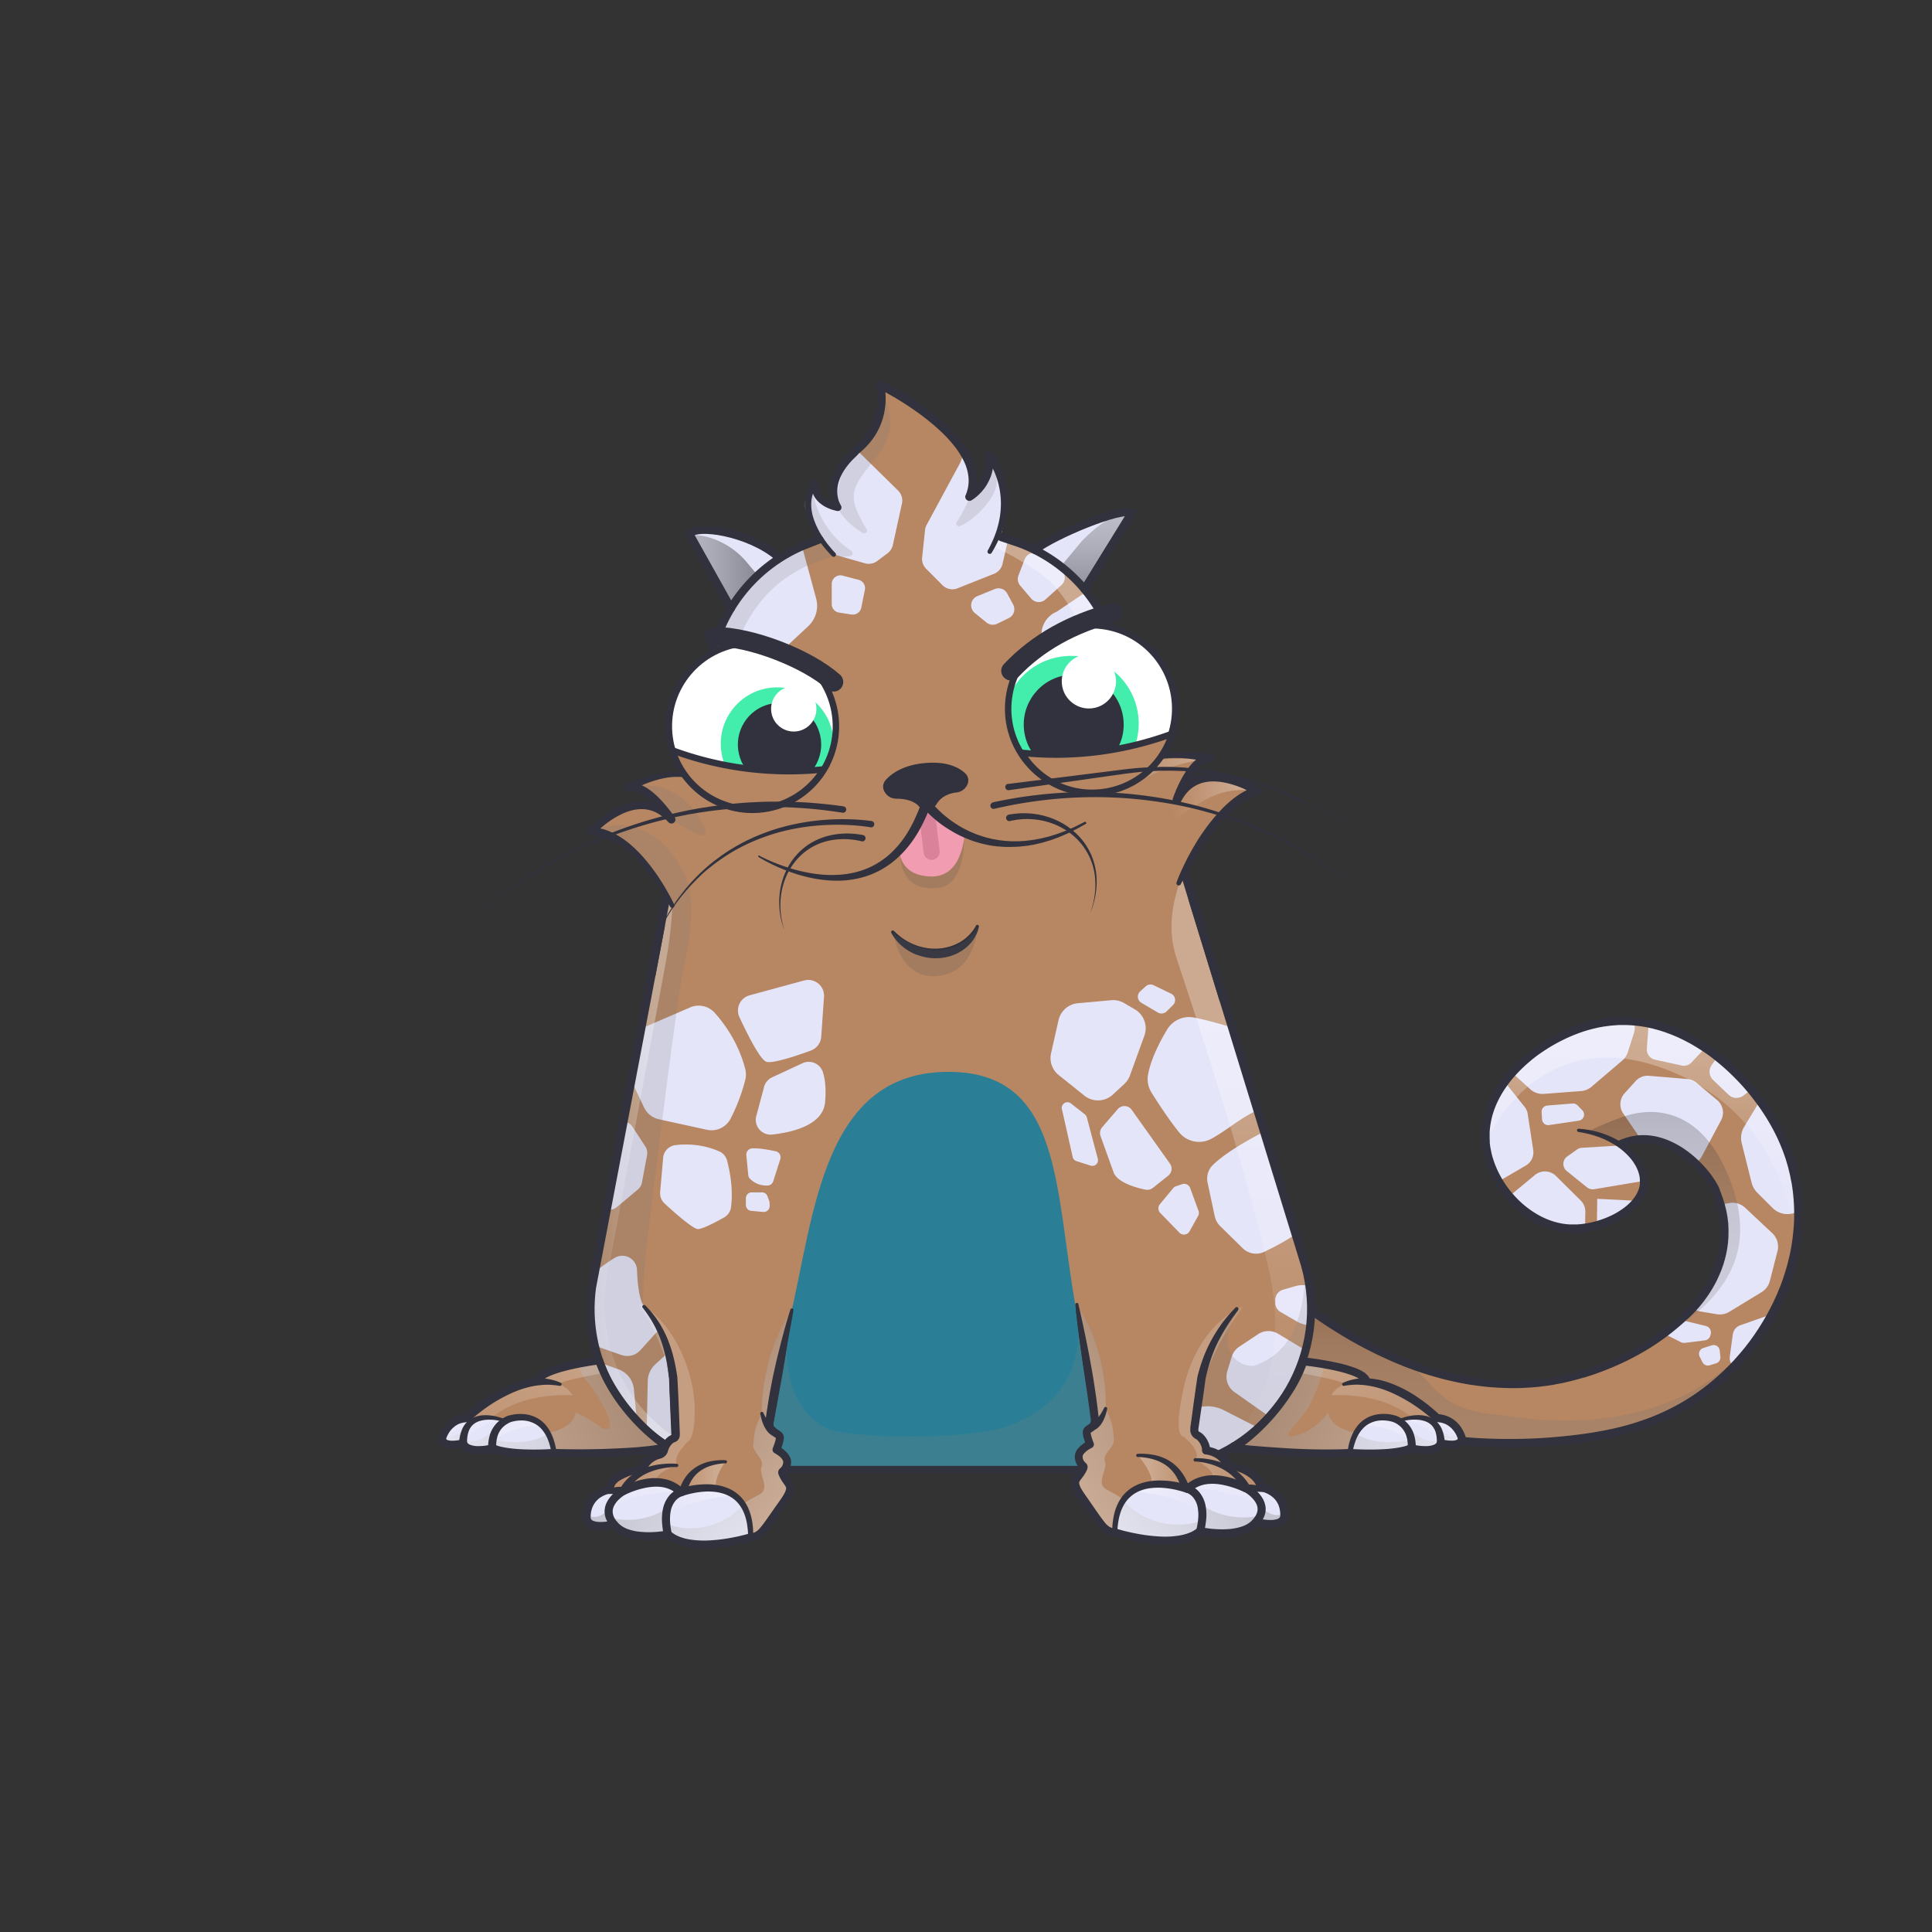 <svg xmlns="http://www.w3.org/2000/svg" viewBox="0 0 3000 3000" xmlns:xlink="http://www.w3.org/1999/xlink"><rect x="0" y="0" width="3000" height="3000" fill="#333333" stroke="none"/><g clip-path="url(#kittyClipPath)"><g id="tailFur"><clipPath id="tailFurClipPath"><path fill="none" d="M2518.1 1775.9c67.6-29 132.5 39.9 146.6 73.7 48 115.1-49.4 194.9-49.4 194.9-36.6 34.8-88.5 67.7-157.3 88.8-175.3 53.8-339.2-38.4-422.2-99l-34.7-24.9-36.1 140.1 220.6 76.5a852.5 852.5 0 0 0 229 11.7c98.1-8.4 186.9-29.1 266-104.6 93.6-89.2 148.9-239.5 82.8-373.6-44.5-90.3-152-191.5-273.6-171.9-89 14.4-190.9 94.4-182.7 186.5 5.8 64 64.6 132.1 133.1 133.9 48.3 1.2 112.1-30.2 112.1-73.4-.1-34.5-40.8-73.1-100.9-79.4"></path></clipPath><g clip-path="url(#tailFurClipPath)"><path fill="#b78662" d="M1904 1437.5h939v808.41h-939z"></path><path d="M2348.5 1853.5l34.8-28.9a24.5 24.5 0 0 1 32.9 1.5l38.3 38a24.5 24.5 0 0 1 7.2 17.9l-.5 26.5a24.5 24.5 0 0 1-35.2 21.5l-72.5-35.5a24.5 24.5 0 0 1-5-41zm-31.1-13.6c16.7-9.4 38.3-22.1 52.1-30.2a23.6 23.6 0 0 0 11.3-23.9l-8.6-56.1a23.6 23.6 0 0 0-4.9-11.1l-28.6-35.9a23.6 23.6 0 0 0-36.9.1l-41.3 52.2a23.6 23.6 0 0 0-3.5 23.1l26.8 69.8a23.6 23.6 0 0 0 33.6 12zm131.5-55l-15.3 10.8a14.2 14.2 0 0 0-.7 22.7l31.4 25.3a14.2 14.2 0 0 0 11.3 2.9l73.9-12.4a14.2 14.2 0 0 0 9.4-22l-19-28a14.2 14.2 0 0 0-12.6-6.2l-70.9 4.3a14.2 14.2 0 0 0-7.5 2.6zm130.3 81.6l-99-5-1 73 50-5 50-63zM2354 1671.2l22.1 20.1a28.4 28.4 0 0 0 21.3 7.3l57.6-4.4a28.4 28.4 0 0 0 16.3-6.7l47.8-40.7a28.4 28.4 0 0 0 8.6-13l9.3-29.1c7.3-22.9-15.3-43.9-37.6-35.1l-136.7 54.1a28.4 28.4 0 0 0-8.7 47.5zm206 115.6l-39.5-57.9a25.3 25.3 0 0 1 2.2-31.3l17.1-18.9a25.3 25.3 0 0 1 20.9-8.2l59.5 5a25.3 25.3 0 0 1 14.1 5.8l32.1 26.9a25.3 25.3 0 0 1 6.1 31.3l-29.8 55.9a25.3 25.3 0 0 1-29.2 12.5l-39.5-11a25.3 25.3 0 0 1-14-10.1zm-.3-192.9l-2.5 34.4a16.4 16.4 0 0 0 12.8 17.2l41.1 9a16.4 16.4 0 0 0 15.4-4.7l25.6-27.1a16.4 16.4 0 0 0-7.9-27.1l-64.1-16.3a16.4 16.4 0 0 0-20.4 14.6zm-110.2 122.4l7.5 7.7a9.6 9.6 0 0 1-5.5 16.2l-46 6.8a9.6 9.6 0 0 1-11-8.9l-.7-11.2a9.6 9.6 0 0 1 8.8-10.2l39.3-3.2a9.6 9.6 0 0 1 7.6 2.8zm283.9-8.2c-8.4 14.2-18.4 30.6-25 41.5a33.4 33.4 0 0 0-3.9 25.4l15.4 61.5a33.4 33.4 0 0 0 8.8 15.5l23.4 23.4c21.2 21.2 57.4 5.9 57-24.1l-1.6-120.1a33.4 33.4 0 0 0-17.6-29l-12-6.4a33.4 33.4 0 0 0-44.5 12.3zm-70.1-62l-5.5 7.9a17.8 17.8 0 0 0 2.3 23l24 22.9a17.8 17.8 0 0 0 23.2 1.2l10.1-7.8a17.8 17.8 0 0 0 .2-27.9l-28.6-23a17.8 17.8 0 0 0-25.7 3.7zm-3 226.7l24.6-4.7a28.7 28.7 0 0 1 25 7.3l42 39.4a28.7 28.7 0 0 1 8.2 28l-11.9 46.3a28.7 28.7 0 0 1-12.9 17.4l-49.9 30.4a28.7 28.7 0 0 1-19.7 3.8l-25.5-4.3a28.7 28.7 0 0 1-23.4-33.7l20.7-107.1a28.7 28.7 0 0 1 22.8-22.8zm82.5 170.8l-40.6 14.3a17.5 17.5 0 0 0-11.5 14.1l-4.7 34.4a17.5 17.5 0 0 0 11.1 18.7l21.3 8.2a17.5 17.5 0 0 0 22.4-9.5l24-56.9a17.5 17.5 0 0 0-22-23.3zm-140.1 4.2l46.1 11.2a10.4 10.4 0 0 1 7.6 12.8l-.5 1.9a10.4 10.4 0 0 1-8.8 7.7l-30.9 3.8a10.4 10.4 0 0 1-5.9-1l-21.1-10.6a10.4 10.4 0 0 1-2.6-16.8l6.4-6.2a10.4 10.4 0 0 1 9.7-2.8zm55.4 41.2l-13.3 4.2a9.5 9.5 0 0 0-5.6 13.3l4.4 8.7a9.5 9.5 0 0 0 11.3 4.8l9.9-3.1a9.5 9.5 0 0 0 6.6-10l-1-9.7a9.5 9.5 0 0 0-12.3-8.2z" fill="#e5e5f9"></path><defs><linearGradient id="tailShadowGradient" x1="2364.15" y1="2291.47" x2="2364.15" y2="2013.47" gradientUnits="userSpaceOnUse"><stop offset="0" stop-color="gray"></stop><stop offset=".27" stop-color="#7d7d7d"></stop><stop offset=".46" stop-color="#747474"></stop><stop offset=".64" stop-color="#646464"></stop><stop offset=".8" stop-color="#4d4d4d"></stop><stop offset=".95" stop-color="#303030"></stop><stop offset="1" stop-color="#242424"></stop></linearGradient><linearGradient id="tailShadowGradient2" x1="2579.15" y1="1935.2" x2="2579.15" y2="1441.6" gradientUnits="userSpaceOnUse"><stop offset="0" stop-color="#fff" stop-opacity="0"></stop><stop offset=".72" stop-color="#fff"></stop></linearGradient><linearGradient id="tailShadowGradient3" x1="2583.8" y1="2124.84" x2="2583.8" y2="1726.66" href="#tailShadowGradient" xlink:href="#tailShadowGradient"></linearGradient></defs><g clip-path="url(#tailShadowClipPath)" style="mix-blend-mode:overlay"><path d="M2307.1 1774.1s77.1-188.9 277.1-114.6 203.7 275.7 203.7 275.7l134.3-263.7-234-212.5-344-17.4-108 123.9z" opacity=".35" fill="url(#tailShadowGradient2)" style="mix-blend-mode:overlay"></path></g><g clip-path="url(#tailShadowClipPath)" style="mix-blend-mode:multiply"><path d="M2135.9 2084.1c107 52 71.6 104 199.2 113.8 208.3 32.6 329.5-41.9 390.8-121l100.2-44.4-96 259-828-9.1 54-268.9s122.5 42.7 179.8 70.6z" opacity=".25" fill="url(#tailShadowGradient)" style="mix-blend-mode:multiply"></path><path d="M2519.6 1734.3c8.4-2.3 109.1-43.4 164.5 92.2 57.5 140.6-26.3 224.4-201.1 298.4l96.1-317.4s-20.1-11.2-61-31.6-52.7-18.9-52.7-18.9 20.5-10.4 54.2-22.7z" opacity=".25" fill="url(#tailShadowGradient3)" style="mix-blend-mode:multiply"></path></g></g></g><g id="tail"><path d="M2515.9 1770l5.8-2.2 1.6-.5 1.6-.5 3.3-1 3.3-.8 3.2-.7 3.3-.6 3.3-.5a92.5 92.5 0 0 1 26.4.8 110 110 0 0 1 25 7.6 138.2 138.2 0 0 1 22.6 12.5 169 169 0 0 1 20 16 181.2 181.2 0 0 1 17.5 18.7 139.6 139.6 0 0 1 14.5 21.4l1.5 3 1.4 3.1.3.8v.9l.6 1.4 1.1 2.9 2.2 5.8 2 6.2 1 3.1c.3 1 .7 2.1.9 3.1l1.5 6.2.8 3.1.6 3.2 1.1 6.3c.4 2.1.5 4.2.8 6.4l.4 3.2.2 1.6v1.6l.3 6.4v6.4a154.3 154.3 0 0 1-2.3 25.6l-1.2 6.3c-.5 2.1-1 4.2-1.5 6.2s-.5 2.1-.8 3.1l-.9 3.1-.9 3.1-.5 1.5-.5 1.5-2.1 6-2.4 5.9c-.8 2-1.7 3.9-2.6 5.8l-1.3 2.9-1.4 2.9a193.8 193.8 0 0 1-12.9 22 213.5 213.5 0 0 1-15.5 20.2c-2.8 3.2-5.6 6.3-8.6 9.4l-4.6 4.5-2.4 2.2-2.6 2.2.3-.3a366.6 366.6 0 0 1-68.8 51 404.9 404.9 0 0 1-38.1 19.4q-19.5 8.7-39.8 15.6l-10.2 3.3-2.5.8h-.8l-.6.2-1.3.4-5.1 1.4-10.2 2.8-10.5 2.5-5.3 1.2-5.3 1-10.5 2-10.6 1.5-5.3.7-5.3.6-10.7 1-10.7.6c-7.1.5-14.3.4-21.4.5l-10.7-.3-5.4-.2-5.3-.3-10.7-.7-10.6-1.1-5.3-.6-5.3-.7-10.6-1.5c-7-1.3-14.1-2.4-21-4-14-2.8-27.7-6.5-41.4-10.6l-10.2-3.2-10.1-3.4c-3.4-1.1-6.7-2.4-10-3.6s-6.7-2.4-10-3.8l-9.9-4-9.8-4.2-9.7-4.4-9.7-4.5c-12.8-6.1-25.4-12.7-37.8-19.6s-24.5-14.3-36.5-21.9-23.6-15.7-35-24l-34.2-24.6 9.7-3.5-35.8 140.3-4-7.5 220.6 76.5-.9-.2a866.3 866.3 0 0 0 126.3 14q31.8 1.1 63.6-.1c21.2-.8 42.3-2.5 63.4-4.9a628.3 628.3 0 0 0 62.5-10 412.3 412.3 0 0 0 60.4-18 344.9 344.9 0 0 0 56.3-27.9 331.7 331.7 0 0 0 50.1-37.9l5.8-5.3.7-.7.4-.3.3-.3 1.4-1.4 2.8-2.8c3.9-3.7 7.4-7.5 11-11.3l1.3-1.4 1.3-1.5 2.6-2.9c1.7-2 3.5-3.9 5.2-5.9 3.3-4.1 6.8-8 9.9-12.2l4.8-6.2 4.6-6.4 2.3-3.2 2.2-3.3 4.4-6.5c5.6-8.9 11.1-17.8 16-27.1 2.5-4.6 4.8-9.3 7.1-14 1.2-2.3 2.2-4.8 3.3-7.1s2.2-4.8 3.2-7.2l3-7.3 1.5-3.6 1.4-3.7 2.7-7.4 2.4-7.5c1.7-5 3-10 4.5-15.1.4-1.3.7-2.5 1-3.8l.9-3.8c.6-2.5 1.3-5.1 1.8-7.6l1.6-7.7c.2-1.3.6-2.6.7-3.9l.6-3.9 1.2-7.7.9-7.8a282.3 282.3 0 0 0 .3-62.5l-.4-3.9c-.1-1.3-.4-2.6-.5-3.9l-1.1-7.7-.3-1.9-.4-1.9-.8-3.8c-.5-2.6-.9-5.1-1.5-7.7l-1.9-7.6-.9-3.8-1.1-3.8-2.2-7.5c-.3-1.3-.8-2.5-1.2-3.7l-1.3-3.7c-13.7-39.4-36.7-75.5-64.5-106.9-7-7.8-14.4-15.3-22-22.5s-15.7-13.9-23.9-20.4-16.9-12.3-25.8-17.8l-6.7-4-3.4-2-3.5-1.8c-2.3-1.2-4.6-2.5-6.9-3.6l-7-3.4-3.6-1.6-3.6-1.5-3.6-1.5-3.6-1.4-7.3-2.7-7.4-2.4c-2.5-.8-5-1.4-7.5-2.1s-5-1.4-7.5-1.9l-7.6-1.6-7.7-1.2a183.9 183.9 0 0 0-30.9-1.9h-3.9l-3.9.3-7.7.6-7.7 1-1.9.3h-.8l-1 .2-3.9.7-3.9.7-3.7.9-3.7.8-3.8 1c-2.5.7-5 1.3-7.5 2.1s-5 1.5-7.4 2.4a238.4 238.4 0 0 0-28.8 12 265.3 265.3 0 0 0-27.2 15.4l-6.5 4.3-6.4 4.5-6.2 4.8c-2.1 1.6-4 3.3-6 5a224.5 224.5 0 0 0-22.3 21.7 177.5 177.5 0 0 0-18.6 24.7c-10.9 17.4-18.4 36.9-20.4 57.1-.2 2.5-.6 5-.5 7.6v7.6l.2 3.8v3.7l.5 4c.2 1.3.4 2.5.6 3.7s1 4.9 1.5 7.4.6 2.5.9 3.7.6 2.5 1 3.7 1.5 4.9 2.4 7.3l1.3 3.6 1.5 3.6a154.6 154.6 0 0 0 14.6 27 157 157 0 0 0 19.6 23.7c3.6 3.7 7.4 7 11.4 10.3a147.3 147.3 0 0 0 12.4 9 140.1 140.1 0 0 0 13.2 7.6 124 124 0 0 0 14 5.9 116.7 116.7 0 0 0 14.5 4 105 105 0 0 0 14.9 1.9h11.3l3.8-.3a138.1 138.1 0 0 0 15.1-2.2 144.7 144.7 0 0 0 14.8-3.8 136.8 136.8 0 0 0 14.4-5.3 118.7 118.7 0 0 0 26.2-15.3c7.9-6.1 14.7-13.6 19-22.1a42.5 42.5 0 0 0 4.2-13.3v-7.1a7.8 7.8 0 0 0-.1-.9v-.8c-.1-.6-.1-1.1-.2-1.7s-.3-2.3-.6-3.5a55 55 0 0 0-5.1-13.6 71.7 71.7 0 0 0-8.3-12.4 102 102 0 0 0-22.9-20.1 132.7 132.7 0 0 0-27.8-13.7q-7.4-2.6-15-4.5c-5.1-1.2-10.2-2.2-15.4-3a2.5 2.5 0 0 1 .6-5c21.6 1.5 43.2 7.6 62.3 18.9a106.8 106.8 0 0 1 25.9 21 81.9 81.9 0 0 1 10 13.8 65.5 65.5 0 0 1 6.5 16.1c.4 1.4.6 2.9.9 4.3s.4 3.2.6 4.6v8.8a52.1 52.1 0 0 1-4.9 17.2 68.6 68.6 0 0 1-9.6 14.7 89.8 89.8 0 0 1-12.3 11.9 128.7 128.7 0 0 1-28.7 17.4 154.4 154.4 0 0 1-31.7 10.3 151.2 151.2 0 0 1-16.6 2.5l-4.2.3-4.3.2h-8.4a118.3 118.3 0 0 1-16.8-2.1 124 124 0 0 1-16.3-4.6 137.3 137.3 0 0 1-15.5-6.6 147.7 147.7 0 0 1-14.5-8.4 160.3 160.3 0 0 1-13.4-9.9c-4.2-3.6-8.4-7.3-12.3-11.3a171.7 171.7 0 0 1-21-25.7 167.3 167.3 0 0 1-15.7-29.3l-1.6-3.9-1.4-3.9c-1-2.6-1.7-5.3-2.6-7.9s-.7-2.7-1.1-4-.7-2.7-1-4.1-1.2-5.4-1.6-8.3-.5-2.9-.7-4.2l-.5-4v-4.5l-.2-4.2v-8.4c0-2.8.3-5.6.6-8.4a135 135 0 0 1 7.6-32.6 161.5 161.5 0 0 1 14.7-29.9 190 190 0 0 1 19.9-26.4 236.9 236.9 0 0 1 23.6-22.9c2.1-1.7 4.2-3.5 6.3-5.2l6.5-5 6.7-4.8 6.8-4.6a277.8 277.8 0 0 1 28.5-16.2 250.9 250.9 0 0 1 30.3-12.6c2.6-1 5.2-1.7 7.8-2.5s5.3-1.5 7.9-2.3l4-1.1 4.1-.9 4.1-.9 4-.7 3.9-.7 1-.2h1.2l2-.3 8.2-1.1 8.2-.6 4.1-.3h4.1a196.3 196.3 0 0 1 32.9 2l8.2 1.3 8.1 1.7c2.7.5 5.3 1.3 8 2s5.3 1.3 7.9 2.2l7.8 2.5 7.7 2.8 3.8 1.5 3.8 1.6 3.8 1.6 3.7 1.7 7.4 3.5c2.5 1.2 4.8 2.5 7.3 3.8l3.6 1.9 3.5 2.1 7.1 4.1c9.3 5.7 18.2 12 26.9 18.6s16.9 13.7 24.8 21.2 15.5 15.2 22.7 23.3 14.1 16.5 20.6 25.2 12.6 17.7 18.3 27c2.8 4.7 5.6 9.3 8.2 14.2l2 3.6 1.8 3.6 1.8 3.6.5.9.3.5.2.5.9 1.9 3.4 7.4c.6 1.2 1.2 2.5 1.7 3.7l1.5 3.8 3.1 7.6c1 2.5 1.8 5.1 2.7 7.7l1.4 3.9c.5 1.3.9 2.6 1.3 3.9l2.3 7.8 1.2 3.9 1 4 1.9 8c.6 2.7 1.1 5.4 1.6 8l.8 4 .4 2 .3 2 1.2 8.1c.2 1.4.4 2.7.6 4.1l.4 4.1a294.8 294.8 0 0 1-.3 65.3l-1 8.1-1.3 8.1-.6 4c-.2 1.3-.5 2.7-.8 4l-1.6 8c-.5 2.7-1.3 5.3-1.9 7.9l-1 4c-.3 1.3-.6 2.6-1 3.9-1.5 5.2-2.9 10.5-4.6 15.6l-2.5 7.7-2.8 7.7-1.4 3.8-1.5 3.8-3.1 7.5c-1.1 2.5-2.2 5-3.3 7.4s-2.2 5-3.4 7.4c-2.4 4.9-4.7 9.8-7.4 14.5-5 9.6-10.7 18.9-16.5 28.1l-4.5 6.8-2.3 3.4-2.4 3.3-4.8 6.6-5 6.5c-3.3 4.3-6.8 8.5-10.2 12.7-1.7 2.1-3.6 4.1-5.4 6.1l-2.7 3-1.4 1.5-1.4 1.5c-3.8 4-7.5 8-11.3 11.7l-2.8 2.8-1.4 1.4-.4.4-.4.3-.8.7-6 5.5a344.1 344.1 0 0 1-51.9 39.3 357.4 357.4 0 0 1-58.3 28.9 424.8 424.8 0 0 1-62.2 18.6 640.4 640.4 0 0 1-63.9 10.3c-21.3 2.4-42.8 4.1-64.3 5s-43 .9-64.5.1a878.7 878.7 0 0 1-128.1-14.2h-.5l-.4-.2-220.6-76.5-5.4-1.9 1.4-5.6 36.2-140.2 2.3-8.8 7.4 5.3 34.2 24.6c11.3 8.3 22.8 16.1 34.5 23.7s23.7 14.7 35.8 21.5 24.5 13.3 37 19.3l9.5 4.4 9.5 4.3 9.6 4.1 9.7 3.9c3.2 1.3 6.5 2.5 9.7 3.7s6.5 2.5 9.8 3.5l9.9 3.4 9.9 3.1c13.3 4 26.7 7.6 40.3 10.4 6.8 1.5 13.6 2.6 20.4 3.9l10.3 1.5 5.1.7 5.2.5 10.3 1.1 10.4.7 5.2.3 5.2.2 10.4.3c6.9-.1 13.8 0 20.7-.5l10.4-.6 10.3-1 5.2-.5 5.1-.7 10.3-1.5 10.2-1.9 5.1-.9 5-1.2 10-2.3 10.1-2.8 5.1-1.4 1.3-.4.6-.2h.5l2.5-.8 9.9-3.2q19.7-6.7 38.7-15.2a392.4 392.4 0 0 0 37-18.8 354.1 354.1 0 0 0 65.7-49.9h.1l.2-.2 2.1-1.8 2.2-2 4.2-4.2c2.8-2.8 5.5-5.8 8.1-8.8a201 201 0 0 0 14.5-19 181.3 181.3 0 0 0 12.1-20.6l1.3-2.7 1.2-2.7c.8-1.8 1.7-3.6 2.4-5.5l2.2-5.5 2-5.6.5-1.4.4-1.4.9-2.8.9-2.8c.3-.9.5-1.9.7-2.9s1-3.8 1.4-5.8l1.1-5.8a141.8 141.8 0 0 0 2.1-23.6v-6l-.3-5.9v-1.5l-.2-1.5-.3-2.9c-.2-2-.4-3.9-.7-5.9l-1-5.8-.5-2.9-.7-2.9-1.4-5.8c-.2-1-.5-1.9-.8-2.8l-.9-2.8-1.7-5.6-2.2-5.8-1.1-2.9-.6-1.4v-.7l-.3-.6-1.2-2.6-1.3-2.5a127.3 127.3 0 0 0-13.2-19.4 164.1 164.1 0 0 0-34.8-32.2c-13-8.8-27.6-15.5-42.7-18.1a79.9 79.9 0 0 0-22.8-.7l-2.8.4-2.8.5-2.8.6-2.7.7-2.6.8-1.3.4-1.4.5-5.8 2.2a6.3 6.3 0 0 1-4.8-11.8z" fill="#31323d"></path></g></g><g clip-path="url(#kittyClipPath)"><g id="bodyFur"><clipPath id="furClipPath"><path d="M2200.5 2195.7c-43-29.4-132.4-61.7-179.8-75.5l-.8-.3a248.1 248.1 0 0 0 6.4-155.8l-187.6-610.4c17.6-34.9 61-110.9 113.2-125.9 0 0-88.7-56.5-124.3 14.3 0 0 21.7-65.9 51.6-64.7 0 0-53.7-13.5-94 1.8l-54.1-175.2a240.5 240.5 0 0 0-47.2-89.2l73.3-118.6c-16.9-8.5-120.8 34.6-150.3 57.8-9.4-4.7-43.8-16.3-53.8-19.8 23.8-76.5-17.6-127.4-17.6-127.4 5.8 45.5-30.4 65.4-30.4 65.4 38-87.2-138.7-174-138.7-174s16.3 57-35.1 100.5c-58.7 49.6-34.7 93-34.7 93s-33.8-9.4-31.4-41.6c-18.5 33.1-6.9 64.4 8.4 86.2-14.1 5.8-52.2 23.4-64.8 31.7l-2.7-5.1c-44.5-36.6-124.6-49.2-135.6-33.6l64.5 115.2a240.3 240.3 0 0 0-33 93.8l-31.8 167c-43.6-11.2-94.8 18.3-94.8 18.3 28.5-9 66.7 48.8 66.7 48.8-53-59-123.7 18.9-123.7 18.9 54.3.8 98.7 67.6 116.7 99l-115.9 609.3a248.9 248.9 0 0 0 12.6 117.5l-.6.3c-38.1 9.1-130.4 43.4-184.5 78.3-26.5 17.1-10.1 55.9 23.2 55.3l266.9-5.2q6.8 4.1 13.8 7.9l.2 3.4c.4 23.3-6.7 42.4-29.9 43.6-15.6.8-28.2 9.9-30.6 21.1-4.7 21.5 5.8 38.9 27.2 40.4l84.3 5c26.4 1.6 51.9-11.3 65.3-34.1a71.4 71.4 0 0 0 8.8-23.9l5-26.6h533.6l3.5 20.7a71.6 71.6 0 0 0 43.1 54.3 53.5 53.5 0 0 0 22.3 4l91.8-3c22-2.2 30.1-15.7 27.9-36.9-.7-6.9-6.2-24.5-24.5-25.5-15.8-.9-25.2-8.6-28.1-21.9a246.8 246.8 0 0 0 65.4-28.1l261.5 5.1c33.2.3 49.2-37.8 23.1-55.6z" fill="none"></path></clipPath><g clip-path="url(#furClipPath)"><defs><linearGradient id="bodyFur__a" x1="1713.27" x2="1713.27" y1="794.55" y2="927.94" gradientUnits="userSpaceOnUse"><stop offset="0" stop-color="gray"></stop><stop offset=".14" stop-color="#797979"></stop><stop offset=".35" stop-color="#646464"></stop><stop offset=".6" stop-color="#434343"></stop><stop offset=".89" stop-color="#141414"></stop><stop offset="1"></stop></linearGradient><linearGradient id="bodyFur__b" x1="1041.15" x2="1175.15" y1="888.73" y2="888.73" href="#bodyFur__a" xlink:href="#bodyFur__a"></linearGradient></defs><g style="isoliation:isolate"><path fill="#b78662" d="M724.1 562.8h1509.4v1824.09H724.1z"></path><path style="mix-blend-mode:multiply" fill="url(#bodyFur__a)" d="M1781.2 799.5s-38-26-102.1 41.4l-33.7 40.5 56.1 46.5z" opacity=".4"></path><path style="mix-blend-mode:multiply" fill="url(#bodyFur__b)" d="M1041.2 839.5s27.5-19 71.6-.8a122.2 122.2 0 0 1 47.5 35.1l14.8 17.9-37.7 54.9z" opacity=".4"></path><path fill="#2a7f96" d="M1181.5 2294.7c-5.6-14.6 3.2-56.8 20.7-141.2 10.4-50.5 18.8-83.5 24-105 38.7-162 50.8-387.1 250.3-384.1 172.9 2.6 160.9 180.7 194 366.3 6.9 38.6 13.7 77.2 20.7 115.8 4 22.6 7.9 45.3 12 68 9.4 53.2 9.6 54.1 9.3 56.2-9.7 78.5-486.6 140.6-531 24z"></path><path fill="#e5e5f9" d="M982.9 1602.7l88.8-38.4a33.4 33.4 0 0 1 38.1 8.4c15.5 17.3 37.2 47.2 47.5 87.6a34.6 34.6 0 0 1 0 16.3 283.6 283.6 0 0 1-23 60.7 33.3 33.3 0 0 1-36.7 17l-74.4-16.3a33.7 33.7 0 0 1-23.1-18.3l-34.1-72a33.5 33.5 0 0 1 16.9-45zM1049.1 1778.1c16.3-1.9 41.7-1.8 67.8 9.8a21.5 21.5 0 0 1 12.1 14.3c3.9 14.7 9.9 43.7 6.1 72.5a21.5 21.5 0 0 1-11 15.9c-12.1 6.8-33 17.9-40.4 17.9s-37.4-26.4-51.7-39.7a21.5 21.5 0 0 1-6.9-17.9l4.6-53a21.8 21.8 0 0 1 19.4-19.8zM958.3 1874l32.1-26.9a18.8 18.8 0 0 0 6.4-10.9l7.9-42.3a18.7 18.7 0 0 0-2.7-13.8l-19.8-30.3c-9.2-14-30.8-9.9-34.2 6.6l-20.2 99.4c-3.6 17.4 16.9 29.6 30.5 18.2zM1198.9 1672.9l47.1-21.9a23.1 23.1 0 0 1 31.9 14.1c3.2 10.5 5.2 25.5 3.3 46.4-3.2 35-49 46.5-81.8 50.2a23 23 0 0 1-25-28.9l12-44.9a22.9 22.9 0 0 1 12.5-15zM1158.9 1793.8l3 30.7a9.4 9.4 0 0 0 2.6 5.8 35.7 35.7 0 0 0 27.4 10.6 9.4 9.4 0 0 0 8.8-6.7l10.9-34.1a9.6 9.6 0 0 0-7.1-12.4c-10.1-2.2-25.4-5.1-36.3-4.5a9.7 9.7 0 0 0-9.3 10.6zM1167.3 1851.5h15.8a9.1 9.1 0 0 1 8.6 5.9c1 2.8 2.2 5.8 2.8 7.4s.6 4.8.6 8.3a9.2 9.2 0 0 1-10 8.8l-18.6-1.7a9.1 9.1 0 0 1-8.3-9.1v-10.5a9.1 9.1 0 0 1 9.1-9.1zM886.9 2006.8s35.9-34.3 67.5-53.5a22.8 22.8 0 0 1 34.7 18.8c.8 21 3.4 46.6 11.1 56.5l24 34.9-29.8 33a27.4 27.4 0 0 1-29.6 7.5l-66-23.2zM1037.1 2100.8l-19.3 17.5a36.4 36.4 0 0 0-12 26.2l-1.6 77.4 42.5 29.6-2.9-107.4zM935.5 2117.4l24.9 8.9a36.4 36.4 0 0 1 23.9 30.9l4.8 50.6-46.7-65.8zM1918.4 1597.2c-17.7-5.6-43.3-13.2-64.7-17.2a39.7 39.7 0 0 0-41.4 18.7c-10.9 18.1-25 45-29.6 69.8a39.6 39.6 0 0 0 5.5 28.3c9.5 15.2 27.2 42.4 42.9 61.7a39.8 39.8 0 0 0 49 10.2c20.2-10.4 45.2-31.6 66.5-41.8 18.4-8.9 44.6-17.4 41.4-31.6l-14.1-61.8c-3.1-13.7-42-32-55.5-36.3zM1955.7 1761c-23.3 12.3-54.1 30.3-72.1 47.7a29.9 29.9 0 0 0-8.5 27.6l11.2 52.5a30.2 30.2 0 0 0 8.2 14.9l35.1 34.5a29.6 29.6 0 0 0 33.6 5.6c17.1-8.2 41.7-21 57.9-34.2 9.6-7.7 18.4-25.5 14.6-37.1l-32.7-99.4c-5.8-17.5-31-20.7-47.3-12.1zM1757.3 1723.3l59.4 83.6a14 14 0 0 1 2.5 7.9 13.7 13.7 0 0 1-5.2 10.8l-23.9 19a13.9 13.9 0 0 1-11.3 2.7c-13.4-2.7-43.5-10.6-49.6-26.8l-20.3-56.5a13.8 13.8 0 0 1 2.5-13.6l24.3-28.2a13.8 13.8 0 0 1 21.6 1.1zM1848.1 1844.8l12.9 35.3a9.7 9.7 0 0 1-.7 8.3l-13.2 23.6a9.9 9.9 0 0 1-15.8 2l-29.8-30.7a10.1 10.1 0 0 1-.5-13.3l20.6-24.9a9.8 9.8 0 0 1 4.4-3.1l9.6-3.2a9.9 9.9 0 0 1 12.5 6zM1853.4 2185.6l15.2-1.6a56.4 56.4 0 0 1 32 5.9l53.4 27.3-63.5 42.2-40 14.5zM2011.9 1997l-19.7 5.7a16.6 16.6 0 0 0-12 16v4.2a16.6 16.6 0 0 0 8.3 14.4l24.6 14.3a49.2 49.2 0 0 0 36.2 5.2 22.6 22.6 0 0 0 11.9-36.3l-9.4-11.2a38.3 38.3 0 0 0-39.9-12.3zM2027.3 2096.8l-42.6-25.7a29.1 29.1 0 0 0-31.3.7l-29 19.3a29.4 29.4 0 0 0-11.8 15.7l-6.8 22.3a29.1 29.1 0 0 0 11.1 32.6l51.5 36.2 42.4-48.4zM1255.1 972.3l-140.7 131.2a43.3 43.3 0 0 1-68-11.7l-115.2-222a43.2 43.2 0 0 1 7-49.7l73.5-77.8a43.3 43.3 0 0 1 49.8-9.6L1218 806a43.3 43.3 0 0 1 23.4 27.9l25.9 95.4a43.4 43.4 0 0 1-12.2 43zM1591.2 868.3l-9.8 25.4a15.4 15.4 0 0 0 2.6 15.4l17.3 20.4a15.4 15.4 0 0 0 21.9 1.5l25.1-22.6a15.2 15.2 0 0 0-1.3-23.8l-32.7-23.3a15.3 15.3 0 0 0-23.1 7zM1285.4 690.3l-36.8 53.2a22 22 0 0 0-2.1 21.2l37.4 84.9a21.8 21.8 0 0 0 14 12.2l45.2 12.9a22 22 0 0 0 19.1-3.6l15.9-11.9a22.2 22.2 0 0 0 8.3-12.8l14.1-64.4a21.7 21.7 0 0 0-6-20.3l-75.8-74.5a21.9 21.9 0 0 0-33.3 3.1zM1507.5 688l-68.6 127a21.2 21.2 0 0 0-2.5 8.1l-4.5 42.4a21.8 21.8 0 0 0 6.3 17.8l25.2 25.3a21.8 21.8 0 0 0 23.5 4.9l56.6-22.5a21.6 21.6 0 0 0 13.2-15.4l33.9-147.7a21.9 21.9 0 0 0-10.4-23.8l-42.6-24.7a21.7 21.7 0 0 0-30.1 8.6zM1564 921.6l9.2 17.1a15.3 15.3 0 0 1-6.8 21.1l-18.1 8.8a15.5 15.5 0 0 1-16.4-1.9l-18.3-14.9a15.4 15.4 0 0 1 3.9-26.1l27.3-11.1a15.3 15.3 0 0 1 19.2 7z"></path><path fill="#e5e5f9" d="M1591.2 851.2l30.7 5.3 65.2 62.1 63.5 90.5 66.1-261.8-69.9-37.2-124.9 77.6-30.7 63.5z"></path><path fill="#e5e5f9" d="M1687.1 918.6l-46.1 31.2a38.3 38.3 0 0 0-23.8 35.4v40.4a38.1 38.1 0 0 0 21.5 34.3l74.6 36.1a56.9 56.9 0 0 0 68.8-15l-.9-25.5-30.6-46.4zM1308.2 893.8l25 6.5a13.4 13.4 0 0 1 9.8 15.6l-5.6 27.7a13.5 13.5 0 0 1-15.2 10.6l-19.4-3a13.3 13.3 0 0 1-11.3-13.2v-31.2a13.4 13.4 0 0 1 16.7-13zM1777 1608.2l-22.4 61.7a34.1 34.1 0 0 1-8.8 13.3l-17.7 16.4a33.9 33.9 0 0 1-44.4 1.6l-39.7-31.8a33.8 33.8 0 0 1-11.9-34l11.6-51.3a33.9 33.9 0 0 1 30.1-26.3l51.7-4.7a34.3 34.3 0 0 1 20.3 4.6l16.5 9.7a34 34 0 0 1 14.7 40.8zM1772.3 1557.1l25.7 15.2a11.2 11.2 0 0 0 13.4-1.7l10.1-10a11 11 0 0 0-3.1-17.7l-27.2-13.1a11.1 11.1 0 0 0-12.2 1.8l-8.6 7.9a11 11 0 0 0 1.9 17.6zM1662.9 1713.4l21.6 16.9a8.9 8.9 0 0 1 3.1 4.7l17.1 64.4a8.8 8.8 0 0 1-11.1 10.6l-22-7a8.7 8.7 0 0 1-5.9-6.4l-16.8-74.4a8.8 8.8 0 0 1 14-8.8zM1164 1545.5a24.5 24.5 0 0 0-15.8 34c12.7 27.2 32.3 66.3 42 69.3s48-9.7 69.1-17.6a24.7 24.7 0 0 0 15.9-21.3l4.3-62a24.5 24.5 0 0 0-30.9-25.4zM1221.5 770.8l-24.7 48.7 90.7 18.5-11.8-59.8-54.2-7.4zM1602.8 754.6s-50.5 24.6-48.6 27.1l37 43.1 5.3-7.3z"></path><path fill="#e5e5f9" d="M1603.3 850.4l50.9 36.4 49.3 52.7 49.3 76.6 38.9 63.3c5.2-8.1 1193.7-742.5 1192.5-747.9-2-8.7 0-319.9 0-319.9H1959.8zM1222.2 859.5L818 11.6H18.2v903.2l1046 176.5 38.8-90 28.2-56.9 24.8-29.6 38.3-35.3 27.9-20z"></path><path fill="#e5e5f9" d="M1491.9 716.8l80.7 37.8 30.7 35.1 50.1-15.2 7.8-111-134.7-52-34.6 105.3z"></path></g></g></g><g id="shadow" style="mix-blend-mode:multiply"><defs><clipPath id="shadowClipPath"><path d="M2200.5 2195.7c-43-29.4-132.4-61.7-179.8-75.5l-.8-.3a248.1 248.1 0 0 0 6.4-155.8l-187.6-610.4c17.6-34.9 61-110.9 113.2-125.9 0 0-88.7-56.5-124.3 14.3 0 0 21.7-65.9 51.6-64.7 0 0-53.7-13.5-94 1.8l-54.1-175.2a240.5 240.5 0 0 0-47.2-89.2l73.3-118.6c-16.9-8.5-120.8 34.6-150.3 57.8-9.4-4.7-43.8-16.3-53.8-19.8 23.8-76.5-17.6-127.4-17.6-127.4 5.8 45.5-30.4 65.4-30.4 65.4 38-87.2-138.7-174-138.7-174s16.3 57-35.1 100.5c-58.7 49.6-34.7 93-34.7 93s-33.8-9.4-31.4-41.6c-30.3 36.3-14.3 67.9 1 89.7-14.1 5.8-44.7 19.9-57.4 28.2l-2.7-5.1c-44.5-36.6-124.6-49.2-135.6-33.6l64.5 115.2a240.3 240.3 0 0 0-33 93.8l-31.8 167c-43.6-11.2-94.8 18.3-94.8 18.3 28.5-9 66.7 48.8 66.7 48.8-53-59-123.7 18.9-123.7 18.9 54.3.8 98.7 67.6 116.7 99l-115.9 609.3a248.9 248.9 0 0 0 12.6 117.5l-.6.3c-38.1 9.1-130.4 43.4-184.5 78.3-26.5 17.1-10.1 55.9 23.2 55.3l266.9-5.2q6.8 4.1 13.8 7.9l.2 3.4c.4 23.3-6.7 42.4-29.9 43.6-15.6.8-28.2 9.9-30.6 21.1-4.7 21.5 5.8 38.9 27.2 40.4l84.3 5c26.4 1.6 51.9-11.3 65.3-34.1a71.4 71.4 0 0 0 8.8-23.9l5-26.6h533.6l3.5 20.7a71.6 71.6 0 0 0 43.1 54.3 53.5 53.5 0 0 0 22.3 4l91.8-3c22-2.2 30.1-15.7 27.9-36.9-.7-6.9-6.2-24.5-24.5-25.5-15.8-.9-25.2-8.6-28.1-21.9a246.8 246.8 0 0 0 65.4-28.1l261.5 5.1c33.2.3 49.2-37.8 23.1-55.6z" fill="none"></path></clipPath><linearGradient id="shadowGradient" x1="1713.27" y1="794.55" x2="1713.27" y2="927.94" gradientUnits="userSpaceOnUse"><stop offset="0" stop-color="gray"></stop><stop offset=".14" stop-color="#797979"></stop><stop offset=".35" stop-color="#646464"></stop><stop offset=".6" stop-color="#434343"></stop><stop offset=".89" stop-color="#141414"></stop><stop offset="1"></stop></linearGradient><linearGradient id="shadowGradient2" x1="1041.15" y1="888.73" x2="1175.15" y2="888.73" href="#shadowGradient" xlink:href="#shadowGradient"></linearGradient></defs><g clip-path="url(#shadowClipPath)"><path d="M968.2 1406.2S920.5 1826 892 1975.5c-31.7 166.5 17.2 278.2 79.2 278.2 49.7 0 81 .8 81 .8l-1.3-49c-5-88-29.1-150.8-52.6-176.8v-3.4a910.2 910.2 0 0 1 6.8-98.4c6.3-50.8 32.5-270.9 52.6-404.1l.2-1.3c4.1-26.2 20.1-82 14.2-132.2-3.7-31.6-27-67.9-52.3-87.2-23.4-17.9-58-30.9-102.8-11.2M979.5 1223.4c27-9.4 58.1-1.2 80.3 16.7 15.3 12.3 26.8 28.7 35 46.7 3.1 6.9-4.6 13.6-11 9.6-15.5-9.5-32.8-16.8-47.1-28.2-7-5.6-14.6-12.7-23.6-11.6M1263 761.6c.6.4.5-1.2-.2-.9s-.7 1.2-.6 1.9c5.5 37.5 28.1 72.1 59.8 92.7a4.4 4.4 0 0 1-1.9 8.1l-4.9.6c-4.9.6-9.9 1.2-14.6-.2-8.2-2.3-13.7-9.8-18.5-16.9s-38.9-70.3-43.3-76.8M1296.3 781.7a109.8 109.8 0 0 0 43.3 45.8 4.4 4.4 0 0 0 5.9-6.3 147.6 147.6 0 0 1-8.8-15.5c-6.3-12.3-12.4-25.5-10.7-39.2 1-8 4.6-15.4 8.8-22.2 8-13 18.4-24.4 27.6-36.6s17.2-25.9 19.4-41c1.7-11.7-.1-23.6-3.3-35a153 153 0 0 0-11-28.3c-.8-1.6-1.8-3.3-3.4-3.9a7.7 7.7 0 0 0-4-.1l-23.7 3.5M1507.8 766.2a204.1 204.1 0 0 1-22.2 44.1 4.4 4.4 0 0 0 5.5 6.5c15.1-6.8 28-18.5 38.8-31.3 7.5-8.9 14.4-18.8 16.9-30.1s.3-25-5.2-36M1226.5 2040.4c-24.3 147.7 54.3 178.3 68.5 181.6 86.5 15.5 223.8 8.8 268.5-7 41.8-14.8 129.9-58.5 108-189.5l43 256.8h-533.6zM1854.3 2157.4s29.9-91.4 66.3-124.9c-39.4 75 14.1 92.7 28.1 87.7 53.7-19.2 75-66.7 79.2-150l65.3 116.3s-55 256-204 214l-38.7-18.1z" fill="#7f7f7f" opacity=".2"></path><path d="M1781.2 799.5s-38-26-102 41.5l-33.7 40.5 56.1 46.5z" opacity=".4" fill="url(#shadowGradient)" style="mix-blend-mode:multiply"></path><path d="M1041.2 839.5s27.5-18.9 71.6-.8a122.7 122.7 0 0 1 47.5 35.2l14.9 17.9-37.7 54.9z" opacity=".4" fill="url(#shadowGradient2)" style="mix-blend-mode:multiply"></path><path d="M1064.2 1202.7l42-187s27-127.3 169.1-177.9l17.9 26.1c-81.5 23.6-139.4 72.8-167.7 196.6-6.6 28.9-34.5 154-34.5 154M1052.2 2254.4s-31.3-.8-81-.8" fill="#7f7f7f" opacity=".2"></path></g></g><g id="highlight" style="mix-blend-mode:overlay"><defs><clipPath id="highlightClipPath"><path d="M2200.5 2195.7c-43-29.4-132.4-61.7-179.8-75.5l-.8-.3a248.1 248.1 0 0 0 6.4-155.8l-187.6-610.4c17.6-34.9 61-110.9 113.2-125.9 0 0-88.7-56.5-124.3 14.3 0 0 21.7-65.9 51.6-64.7 0 0-53.7-13.5-94 1.8l-54.1-175.2a240.5 240.5 0 0 0-47.2-89.2l73.3-118.6c-16.9-8.5-120.8 34.6-150.3 57.8-9.4-4.7-43.8-16.3-53.8-19.8 23.8-76.5-17.6-127.4-17.6-127.4 5.8 45.5-30.4 65.4-30.4 65.4 38-87.2-138.7-174-138.7-174s16.3 57-35.1 100.5c-58.7 49.6-34.7 93-34.7 93s-33.8-9.4-31.4-41.6c-30.3 36.3-14.3 67.9 1 89.7-14.1 5.8-44.7 19.9-57.4 28.2l-2.7-5.1c-44.5-36.6-124.6-49.2-135.6-33.6l64.5 115.2a240.3 240.3 0 0 0-33 93.8l-31.8 167c-43.6-11.2-94.8 18.3-94.8 18.3 28.5-9 66.7 48.8 66.7 48.8-53-59-123.7 18.9-123.7 18.9 54.3.8 98.7 67.6 116.7 99l-115.9 609.3a248.9 248.9 0 0 0 12.6 117.5l-.6.3c-38.1 9.1-130.4 43.4-184.5 78.3-26.5 17.1-10.1 55.9 23.2 55.3l266.9-5.2q6.8 4.1 13.8 7.9l.2 3.4c.4 23.3-6.7 42.4-29.9 43.6-15.6.8-28.2 9.9-30.6 21.1-4.7 21.5 5.8 38.9 27.2 40.4l84.3 5c26.4 1.6 51.9-11.3 65.3-34.1a71.4 71.4 0 0 0 8.8-23.9l5-26.6h533.6l3.5 20.7a71.6 71.6 0 0 0 43.1 54.3 53.5 53.5 0 0 0 22.3 4l91.8-3c22-2.2 30.1-15.7 27.9-36.9-.7-6.9-6.2-24.5-24.5-25.5-15.8-.9-25.2-8.6-28.1-21.9a246.8 246.8 0 0 0 65.4-28.1l261.5 5.1c33.2.3 49.2-37.8 23.1-55.6z" fill="none"></path></clipPath><linearGradient id="highlightGradient" x1="1980.63" y1="2256.39" x2="1980.63" y2="1316.81" gradientUnits="userSpaceOnUse"><stop offset="0" stop-color="#fff" stop-opacity="0"></stop><stop offset=".72" stop-color="#fff"></stop></linearGradient><linearGradient id="highlightGradient2" x1="2116.32" y1="2248.97" x2="2116.32" y2="2113.28" href="#highlightGradient" xlink:href="#highlightGradient"></linearGradient><linearGradient id="highlightGradient3" x1="1044.74" y1="2253.08" x2="1044.74" y2="2117.39" gradientTransform="matrix(-1 0 0 1 1878.82 0)" href="#highlightGradient" xlink:href="#highlightGradient"></linearGradient><linearGradient id="highlightGradient4" x1="916.6" y1="1819.55" x2="1050.67" y2="1819.55" href="#highlightGradient" xlink:href="#highlightGradient"></linearGradient><linearGradient id="highlightGradient5" x1="1817.86" y1="1232.71" x2="1965.97" y2="1232.71" href="#highlightGradient" xlink:href="#highlightGradient"></linearGradient><linearGradient id="highlightGradient6" x1="1735.34" y1="1202.52" x2="1910.15" y2="1202.52" href="#highlightGradient" xlink:href="#highlightGradient"></linearGradient><linearGradient id="highlightGradient7" x1="1670.82" y1="1197.92" x2="1670.82" y2="834.22" href="#highlightGradient" xlink:href="#highlightGradient"></linearGradient></defs><g clip-path="url(#highlightClipPath)" opacity=".3"><path d="M1826.8 1487.5c65.3 196.3 115.7 361.1 143.2 482.9 46.1 204.7-81.2 286-81.2 286l61.1-35.5s63-74.8 72.5-107.6c20.8-71.9 139-33 117.2-147.7l-280.3-648.8s-61.3 84-32.5 170.7z" fill="url(#highlightGradient)"></path><path d="M1999.2 2162.4s113.2 21.1 98.4 83.6l92.6 3 43.3-6.5-4.3-68.5-206.8-60.7z" fill="url(#highlightGradient2)"></path><path d="M951.2 2166.5s-113.2 21.1-98.4 83.6l-92.6 3-43.3-6.5 4.3-68.5 206.8-60.7z" opacity=".7" fill="url(#highlightGradient3)"></path><path d="M1033.3 1497.2l-85.2 457.3s-53.5 175 102.2 279l.3 20.2s-124.5-57.2-133.5-215.2 97-653 97-653l30.2 20.7a729.5 729.5 0 0 1-11 91z" fill="url(#highlightGradient4)" style="mix-blend-mode:overlay"></path><path d="M1966 1233.5a109.2 109.2 0 0 0-70-1.9c-15.3 4.8-29.3 12.8-42.9 21.3-8.9 5.5-17.8 11.4-25.8 18.2a5.7 5.7 0 0 1-9.3-5.7v-.2c4.4-17.5 15.2-32.9 28.7-44.8s29.6-20.5 46.2-27.5" fill="url(#highlightGradient5)"></path><path d="M1910.2 1175.9a298.9 298.9 0 0 0-165.8 52.2c-5.4 3.7-11.7-3.1-7.7-8.3s5.9-7.2 8.9-10.8c6.6-8 13.5-16.1 22.4-21.3 5-2.9 10.5-4.9 15.5-8" fill="url(#highlightGradient6)"></path><path d="M1797.5 1175.5s-63.3-204-114.8-259.6c-20.7-36.8-78.6-66.4-129.5-81.7l-9 14.9s56.2 26.7 84.6 52.3c53.3 48 106.9 201.8 128.4 296.4l40.2-22.5" fill="url(#highlightGradient7)"></path></g></g><g id="bodyMask"><path fill="none" opacity=".2" d="M.5 3.094l2999.995-5.236 5.236 2999.995-2999.995 5.236z"></path><path d="M2200.5 2195.7c-43-29.4-132.4-61.7-179.8-75.5l-.8-.3a248.1 248.1 0 0 0 6.4-155.8l-187.6-610.4c17.6-34.9 61-110.9 113.2-125.9 0 0-88.7-56.5-124.3 14.3 0 0 21.7-65.9 51.6-64.7 0 0-53.7-13.5-94 1.8l-54.1-175.2a240.5 240.5 0 0 0-47.2-89.2l73.3-118.6c-16.9-8.5-120.8 34.6-150.3 57.8-9.4-4.7-43.8-16.3-53.8-19.8 23.8-76.5-17.6-127.4-17.6-127.4 5.8 45.5-30.4 65.4-30.4 65.4 38-87.2-138.7-174-138.7-174s16.3 57-35.1 100.5c-58.7 49.6-34.7 93-34.7 93s-33.8-9.4-31.4-41.6c-18.5 33.1-6.9 64.4 8.4 86.2-14.1 5.8-52.2 23.4-64.8 31.7l-2.7-5.1c-44.5-36.6-124.6-49.2-135.6-33.6l64.5 115.2a240.3 240.3 0 0 0-33 93.8l-31.8 167c-43.6-11.2-94.8 18.3-94.8 18.3 28.5-9 66.7 48.8 66.7 48.8-53-59-123.7 18.9-123.7 18.9 54.3.8 98.7 67.6 116.7 99l-115.9 609.3a248.9 248.9 0 0 0 12.6 117.5l-.6.3c-38.1 9.1-130.4 43.4-184.5 78.3-26.5 17.1-10.1 55.9 23.2 55.3l266.9-5.2q6.8 4.1 13.8 7.9l.2 3.4c.4 23.3-6.7 42.4-29.9 43.6-15.6.8-28.2 9.9-30.6 21.1-4.7 21.5 5.8 38.9 27.2 40.4l84.3 5c26.4 1.6 51.9-11.3 65.3-34.1a71.4 71.4 0 0 0 8.8-23.9l5-26.6h533.6l3.5 20.7a71.6 71.6 0 0 0 43.1 54.3 53.5 53.5 0 0 0 22.3 4l91.8-3c22-2.2 30.1-15.7 27.9-36.9-.7-6.9-6.2-24.5-24.5-25.5-15.8-.9-25.2-8.6-28.1-21.9a246.8 246.8 0 0 0 65.4-28.1l261.5 5.1c33.2.3 49.2-37.8 23.1-55.6z" fill="none"></path></g><g id="body"><path fill="#fff" stroke="#31323d" stroke-width="12.5" stroke-miterlimit="10" d="M1714.5 2282.4h-533.6" stroke-linecap="round"></path><path fill="none" stroke="#31323d" stroke-width="12.5" stroke-miterlimit="10" d="M1851.5 1395.4l174.8 568.6c39 137.9-45.2 275-175.8 309.9m-799.8-20.2c-89.2-47.1-145.7-146.2-131.5-254.1l106.8-561.2" stroke-linecap="round"></path><path fill="#31323d" d="M1228.6 2040.8c-1.7 15.3-3.8 30.4-6 45.6l-3.5 22.7-3.8 22.6c-2.6 15.1-5.4 30.1-8.1 45.2l-8.3 45.1-16.6 90.3a76.3 76.3 0 0 1-3.5 12.1 77.5 77.5 0 0 1-5.4 11.4 75.5 75.5 0 0 1-16 19.4 78.7 78.7 0 0 1-45.9 18.8l-6.3.2h-6.1l-11.5-.7-22.9-1.3-45.8-2.8h-4.7l-1.8-.3a44.1 44.1 0 0 1-6.7-1.7 35.7 35.7 0 0 1-12.3-7.3 34.7 34.7 0 0 1-8.3-11.7 40.4 40.4 0 0 1-3.1-13.5 50.7 50.7 0 0 1 1-13.2l.2-.8v-1.7l.3-1.1a26.9 26.9 0 0 1 1.5-3.6 30.2 30.2 0 0 1 4.1-6.2 37.9 37.9 0 0 1 11-8.8 45.9 45.9 0 0 1 12.7-4.5 49 49 0 0 1 6.6-.9l2.7-.2 2.1-.3a22 22 0 0 0 4.3-1.2 18.5 18.5 0 0 0 3.8-1.9c4.6-3 7.7-8.4 9.4-14.8a70.5 70.5 0 0 0 1.8-20.8l-.9-22.9-1.9-45.9c-.6-15.3-1.3-30.6-1.8-45.9v.5c-.6-5-1.3-9.9-2-14.9-.4-2.5-.8-4.9-1.2-7.4s-.9-4.9-1.4-7.3-1-4.9-1.6-7.3l-1.8-7.2q-1.9-7.2-4.4-14.2c-.8-2.3-1.7-4.6-2.6-6.9s-1.8-4.6-2.9-6.8l-1.5-3.4-1.6-3.3-1.7-3.3-1.8-3.3-1.8-3.2-1.9-3.2-4-6.3c-1.4-2.1-2.8-4.1-4.3-6.2l-2.2-3-2.3-3a2.2 2.2 0 0 1 3.4-2.9l5.4 5.6q2.6 2.9 5.1 5.9c1.7 2 3.3 4 4.8 6.1l2.3 3.2 2.2 3.2c1.5 2.2 2.9 4.3 4.2 6.6l2 3.4 1.9 3.4q1.9 3.4 3.5 7c1.1 2.4 2.2 4.7 3.2 7.2q3 7.2 5.4 14.7c1.6 5 3 10 4.2 15q.9 3.8 1.7 7.6c.5 2.5 1.1 5.1 1.5 7.6.9 5.1 1.7 10.2 2.4 15.3v.5c.9 15.3 1.6 30.6 2.4 45.8l2.3 45.8 1.1 22.9a94.4 94.4 0 0 1-.1 12.3 71.8 71.8 0 0 1-1.9 12.5 54.5 54.5 0 0 1-2 6.3 42.8 42.8 0 0 1-3.1 6.2 33.3 33.3 0 0 1-9.8 10.4 35.1 35.1 0 0 1-13.2 5.3l-3.5.5-3 .2a35 35 0 0 0-4.7.6 31.9 31.9 0 0 0-8.8 3.2 23.9 23.9 0 0 0-6.9 5.5 16.1 16.1 0 0 0-2.2 3.3 13 13 0 0 0-1.2 3.7 36.6 36.6 0 0 0-.7 9.6 26.2 26.2 0 0 0 2 8.7 20.4 20.4 0 0 0 4.9 6.9 21.4 21.4 0 0 0 7.3 4.3 30.1 30.1 0 0 0 4.4 1.1l1 .2h3.9l45.8 2.7 22.9 1.4 11.5.7h10.5a64.5 64.5 0 0 0 37.6-15.2 61.4 61.4 0 0 0 13.1-15.7 65 65 0 0 0 7.4-19.2l17.4-90.1 8.7-45.1c2.9-15 5.8-30 8.8-45l4.7-22.5 5-22.4c3.4-14.9 7-29.8 11-44.6a2.2 2.2 0 0 1 4.9.6z"></path><path fill="#31323d" d="M1095.2 2319.6h-.5l-1.7.2a18.6 18.6 0 0 0-5.8 2 22.5 22.5 0 0 0-6.7 5.5 30.2 30.2 0 0 0-2.9 4 38.9 38.9 0 0 0-2.4 4.6l-.5 1.2-.5 1.2-.5 1.2-.4 1.3c-.5 1.7-.9 3.4-1.3 5l-.5 2.4c-.2.8-.3 1.6-.4 2.4s-.4 3-.6 4.4-.2 2.6-.3 3.7-.1 2.1-.2 2.9v2.7a6.3 6.3 0 1 1-12.5-.6 6.9 6.9 0 0 1 .1-.8l.5-2.7c.2-.9.3-1.9.6-3.1s.5-2.6.9-4.1.8-3.1 1.3-4.8l.8-2.6.9-2.7c.7-1.8 1.4-3.7 2.3-5.5l.6-1.4.7-1.4.7-1.4.8-1.4a46.9 46.9 0 0 1 3.6-5.2 37.5 37.5 0 0 1 4.2-4.5 28.8 28.8 0 0 1 9.4-5.8 23.9 23.9 0 0 1 7.7-1.5h3.1a2.2 2.2 0 1 1-.5 4.8zm-42.5-4.7h-.6l-1.6.4-2.5.9-.7.3-.8.4-1.6.9-1.7 1.1-1.7 1.3-.9.7-.8.8-1.6 1.7-1.5 2-.7 1-.6 1.1-1.3 2.2-1.1 2.4c-.3.8-.7 1.6-1 2.4l-.8 2.5-.8 2.4-.6 2.5a42.3 42.3 0 0 0-1 4.7l-.6 4.3a35.4 35.4 0 0 0-.3 3.7l-.2 2.8-.2 2.5v.4a6.3 6.3 0 1 1-12.5-.8 6.9 6.9 0 0 1 .1-.8l.5-2.7.6-3.1c.3-1.2.4-2.5.9-4l1.3-4.7a51.3 51.3 0 0 1 1.8-5.2l1-2.7 1.3-2.7 1.3-2.7c.5-.9 1.1-1.8 1.6-2.7l1.7-2.6 1.9-2.4.9-1.2 1.1-1.1 2.1-2.1 2.2-1.8 1.1-.9 1.2-.7 2.2-1.4 2.2-1.1 2.1-.8 1-.4 1-.3a26.5 26.5 0 0 1 3.2-.7l2.2-.2h.8a2.2 2.2 0 1 1 .4 4.4zm621-289.7l2.2 9.4c1.4 6.1 3.4 15.1 5.8 26.6 1.2 5.7 2.5 12.1 3.9 19l4.4 22.5 4.8 25.6 5 28.4 23.3 135.3c1.1 6.1 2 12.8 3.6 17.8a63.3 63.3 0 0 0 7.2 15.7 65.1 65.1 0 0 0 25.9 23.4l4.1 1.9 1.1.4 1 .4 2 .7a45.4 45.4 0 0 0 8.4 1.7l4.3.3h4.6l10-.3 40.1-1.4 39.4-1.2 2.5-.3 1.2-.2.9-.2 1.9-.4 1.9-.6a21.7 21.7 0 0 0 6.5-3.5 17 17 0 0 0 4.3-5.4c.2-.6.6-1.1.7-1.7l.6-1.8a30.4 30.4 0 0 0 .8-3.9 37.8 37.8 0 0 0 .4-4.1v-2.1s0-1.4-.1-2.2l-.2-2.2v-.3a.3.3 0 1 1 0-.1v-1.6l-.2-.8-.2-.9c-.1-.6-.4-1.3-.6-1.9-1.7-5-4.7-9.3-8.4-11.7a17.3 17.3 0 0 0-6.4-2.3l-1.8-.2-2.6-.2h-1.2l-1.5-.2-2.9-.5a39.5 39.5 0 0 1-10.9-4.2 30.1 30.1 0 0 1-9.1-8 34 34 0 0 1-5.3-10.4 47.2 47.2 0 0 1-1.9-10.7c-.1-.9-.1-1.7-.1-2.6v-7.2l.2-9.1.8-35.4.2-8.6v-4.6l.3-4.2.3-4.2c.1-1.4.2-2.7.4-4.2l1-8.4a250.4 250.4 0 0 1 6.4-31.5 277 277 0 0 1 9.1-28l2.7-6.4c.9-2.1 1.7-4.2 2.7-6.2l2.8-5.9c.9-1.9 1.8-3.9 2.8-5.7l2.9-5.4 1.4-2.6 1.5-2.5 2.9-4.9c.9-1.6 1.8-3.2 2.8-4.7l5.6-8.7 5.4-7.7 2.6-3.5 2.5-3.2c1.6-2.1 3.1-4.1 4.6-5.8l4.1-4.9 3.5-4 6.6-7.1a2.2 2.2 0 0 1 3.4 2.8l-5.6 7.8c-3.6 5.1-8.8 12.6-14.9 22.5l-4.7 7.8-4.8 8.8c-.9 1.5-1.7 3.1-2.5 4.7l-2.5 4.9-1.3 2.5-1.2 2.6-2.5 5.4a290.9 290.9 0 0 0-17.7 50.6l-.9 3.6-.4 1.8-.4 1.8-1.5 7.4-.4 1.9-.3 1.9-.6 3.8-.6 3.9-.3 1.9-.2 1.9-.9 7.8c-.2 1.3-.2 2.7-.3 4.1l-.3 4.2-.3 4.2v12.5l-.5 35.4v15.8s0 1.4.1 2a33.7 33.7 0 0 0 1.4 7.5 20.3 20.3 0 0 0 3.2 6.2c2.7 3.6 6.9 5.8 12 6.9l1.8.3.9.2h1.2l2.2.2 3 .3a31.3 31.3 0 0 1 11.7 4.2 31.8 31.8 0 0 1 9 8.5 40.3 40.3 0 0 1 5.4 10.5c.3.9.6 1.8.8 2.8l.4 1.4.3 1.6v2.9l.2 2.7c.1.9.1 1.8.1 2.8s.1 1.8 0 2.8a52 52 0 0 1-.5 5.7 44.4 44.4 0 0 1-1.2 5.8l-1 2.9c-.3 1-.8 1.9-1.3 2.9a31.3 31.3 0 0 1-7.9 10.1 35.8 35.8 0 0 1-10.9 6l-2.8.9-3 .7-1.5.3-1.3.2-2.5.3h-5.7l-5 .2-10 .4-20.1.7-40.1 1.3-10 .3h-5.4l-5.6-.4a59.7 59.7 0 0 1-11-2.3l-2.7-.9-1.4-.5-1.2-.5-4.9-2.3a79.2 79.2 0 0 1-31.4-28.6 77.2 77.2 0 0 1-8.7-19.2l-.7-2.6-.3-1.3c-.1-.4-.2-.9-.3-1.3l-.5-2.3-.2-1.2v-1.4l-1.5-9.3-22-135.6-4.5-28.5-3.8-25.7-3.2-22.7c-1-7-1.8-13.4-2.5-19.3-1.5-11.6-2.5-20.8-3.2-27.1l-1-9.6a2.2 2.2 0 0 1 3.8-.6z"></path><path fill="#31323d" d="M1783.2 2307.4h3.2a34.8 34.8 0 0 1 8 1.7 33.5 33.5 0 0 1 5.1 2.1 34.2 34.2 0 0 1 5.3 3.3 37.9 37.9 0 0 1 5 4.5c.7.9 1.5 1.7 2.2 2.7l1 1.4 1 1.5a46.8 46.8 0 0 1 3.3 6.1 56.5 56.5 0 0 1 2.4 6.2c.4 1 .6 2 .9 3s.5 2 .7 2.9l.6 2.8.4 2.6c.3 1.7.4 3.2.6 4.6s.3 2.5.3 3.5l.2 3.1a6.3 6.3 0 0 1-12.5.8 6.4 6.4 0 0 1 0-.7v-.3l.2-2.7c.1-.9.1-1.9.1-3.1s.1-2.6 0-4v-2.3l-.2-2.4c-.1-.8-.2-1.7-.3-2.5s-.2-1.8-.4-2.6a47.1 47.1 0 0 0-1.3-5.3 38.1 38.1 0 0 0-2.1-5.2l-.6-1.3-.7-1.2c-.4-.8-1-1.6-1.5-2.3a30.5 30.5 0 0 0-3.5-4.1 29.3 29.3 0 0 0-8-5.5 29.5 29.5 0 0 0-6.6-2.2l-1.9-.3h-.7a2.2 2.2 0 0 1-.2-4.8zm50.6-3.2h3.2a34.8 34.8 0 0 1 8 1.7 33.5 33.5 0 0 1 5.1 2.1 34.2 34.2 0 0 1 5.3 3.3 37.9 37.9 0 0 1 5 4.5c.7.9 1.5 1.7 2.2 2.7l1 1.4 1 1.5a46.8 46.8 0 0 1 3.3 6.1 56.6 56.6 0 0 1 2.4 6.2c.4 1 .6 2 .9 3s.5 2 .7 2.9l.6 2.8.4 2.6c.3 1.7.4 3.2.6 4.6s.3 2.5.3 3.5l.2 3.1a6.3 6.3 0 1 1-12.5.1v-.3l.2-2.7c.1-.9.1-1.9.1-3.1s.1-2.6 0-4v-2.3l-.2-2.4c-.1-.8-.2-1.7-.3-2.5s-.2-1.8-.4-2.6a47.1 47.1 0 0 0-1.3-5.3 38 38 0 0 0-2.1-5.2l-.6-1.3-.7-1.2c-.4-.8-1-1.6-1.5-2.3a30.5 30.5 0 0 0-3.5-4.1 29.3 29.3 0 0 0-8-5.5 29.5 29.5 0 0 0-6.6-2.2l-1.9-.3h-.7a2.2 2.2 0 0 1-.2-4.8z"></path><path fill="none" stroke="#31323d" stroke-width="12.5" stroke-miterlimit="10" d="M931.3 2117.4c-38.1 9.1-130.4 43.4-184.5 78.3-26.5 17.1-10.1 55.9 23.2 55.3l280.4-5.5" stroke-linecap="round"></path><path fill="#31323d" d="M840.5 2200.1l-.7.2-2 .6-3.1 1-4 1.5-4.5 2.1a49.4 49.4 0 0 0-4.7 2.8 36 36 0 0 0-4.4 3.5 26.3 26.3 0 0 0-3.7 4.2l-.8 1.1-.7 1.2a21.4 21.4 0 0 0-1.1 2.4c-.2.4-.3.8-.4 1.2a8.9 8.9 0 0 0-.3 1.2 18.1 18.1 0 0 0-.4 2.4v3.6c0 .4.1.8.1 1.2a15.6 15.6 0 0 0 .3 2.2c.2.7.3 1.4.5 2.1a36.6 36.6 0 0 0 1.2 3.6 29.8 29.8 0 0 0 1.2 2.8l1.2 2.4.2.3a6.3 6.3 0 0 1-11.3 5.5l-.3-.7-1.1-3.1c-.4-1-.7-2.2-1.1-3.7a48 48 0 0 1-1-4.9c-.1-.9-.2-1.9-.3-2.9a24.9 24.9 0 0 1-.1-3.2v-1.7l.2-1.7c.1-.6.1-1.2.2-1.7l.4-1.8a27.7 27.7 0 0 1 1-3.5 16.1 16.1 0 0 1 .7-1.7l.8-1.7a30.5 30.5 0 0 1 2-3.2l1.1-1.5 1.2-1.4a34.5 34.5 0 0 1 5.4-4.9 43.4 43.4 0 0 1 5.8-3.6 56.1 56.1 0 0 1 5.7-2.6l5.2-1.8 4.4-1.2 3.5-.7 2.3-.3h.8a2.2 2.2 0 0 1 .8 4.4h-.1zm-47.5 2h-.6l-1.7.5a38.1 38.1 0 0 0-5.9 2.5 32.6 32.6 0 0 0-3.6 2.2 29.2 29.2 0 0 0-3.5 2.9 23.5 23.5 0 0 0-2.9 3.7 18.7 18.7 0 0 0-2 4.2 21.2 21.2 0 0 0-.6 2.2c-.1.8-.3 1.5-.3 2.3a24.7 24.7 0 0 0 .1 4.6 34.5 34.5 0 0 0 .8 4.3c.4 1.4.7 2.7 1.2 3.9l.6 1.7.7 1.5.6 1.3.6 1.1 1.1 2.1v.2a6.3 6.3 0 0 1-11.2 5.6l-.3-.8-.9-2.7-.5-1.4-.5-1.7-.5-1.9c-.2-.7-.3-1.4-.5-2.2s-.6-3.3-.8-5.1a44.7 44.7 0 0 1-.2-5.9 34.2 34.2 0 0 1 .8-6.3c.2-1.1.6-2.1.9-3.2a29.7 29.7 0 0 1 1.3-3.1 26.9 26.9 0 0 1 3.6-5.6 31 31 0 0 1 4.5-4.3 35.8 35.8 0 0 1 4.8-3 38.6 38.6 0 0 1 4.6-2 43.3 43.3 0 0 1 7.1-2l2-.3h.8a2.2 2.2 0 0 1 .8 4.4h-.4z"></path><path fill="none" stroke="#31323d" stroke-width="12.5" stroke-miterlimit="10" d="M2020.7 2120.2c47.5 13.8 136.8 46.1 179.8 75.5 26.1 17.8 10.1 55.9-23.2 55.3l-261.6-5.1" stroke-linecap="round"></path><path fill="#31323d" d="M2107.6 2193.7h.8l2.3.4 3.5.8 4.5 1.4 5.2 2a58.4 58.4 0 0 1 5.6 2.8 45.8 45.8 0 0 1 5.7 3.8 36.7 36.7 0 0 1 5.3 5.1l1.2 1.5 1.1 1.6a31 31 0 0 1 1.9 3.3c.3.6.5 1.2.8 1.7s.5 1.2.7 1.8l.6 1.8.3.9.2.9a26.4 26.4 0 0 1 .6 3.5 25.1 25.1 0 0 1 .2 3.4 42.1 42.1 0 0 1-.4 6.2 50.3 50.3 0 0 1-1 5c-.4 1.5-.7 2.8-1.1 3.7l-1.1 3.2a6.3 6.3 0 0 1-11.8-4.1l.3-.7.2-.3 1.2-2.4c.4-.8.7-1.7 1.2-2.8s.8-2.3 1.2-3.7a31.5 31.5 0 0 0 .8-4.4 15.7 15.7 0 0 0 .1-2.4 16.7 16.7 0 0 0-.1-2.5v-1.2l-.2-1.3c-.1-.4-.2-.8-.4-1.3a12.8 12.8 0 0 0-.4-1.3 21.8 21.8 0 0 0-1.1-2.5l-.7-1.2-.8-1.2a28.5 28.5 0 0 0-3.7-4.4 38.4 38.4 0 0 0-4.4-3.8 51.5 51.5 0 0 0-4.7-3l-4.5-2.3a66.6 66.6 0 0 0-7.1-2.9l-2-.6-.7-.2h-.1a2.2 2.2 0 0 1 .8-4.3zm47.5 2h.8l2.1.4a44.7 44.7 0 0 1 7.1 2.4 40.4 40.4 0 0 1 4.5 2.3 38.2 38.2 0 0 1 4.7 3.3 33.1 33.1 0 0 1 4.4 4.5 30 30 0 0 1 4.8 8.8c.4 1.1.6 2.2.9 3.2s.4 2.2.6 3.3.3 2.2.2 3.2.1 2.1 0 3.1l-.2 2.9c-.3 1.8-.5 3.6-.8 5.2l-.5 2.3-.6 2-.5 1.8-.5 1.4-.9 2.7a6.3 6.3 0 0 1-11.8-4.1l.3-.7v-.3l1.1-2.2.6-1.2.6-1.4.7-1.6.6-1.7c.5-1.2.8-2.6 1.2-4l.4-2.2c.2-.7.2-1.5.3-2.3s.1-1.5.1-2.3-.1-1.6-.1-2.4-.2-1.6-.3-2.4a20.2 20.2 0 0 0-.6-2.3 20.6 20.6 0 0 0-2-4.4 25.7 25.7 0 0 0-2.9-3.9 31.5 31.5 0 0 0-3.5-3.2 34.4 34.4 0 0 0-3.6-2.4 39.4 39.4 0 0 0-5.9-2.9l-1.7-.6-.6-.2h-.1a2.2 2.2 0 0 1 1.1-4.1z"></path><path fill="none" stroke="#31323d" stroke-width="12.5" stroke-miterlimit="10" d="M1839.7 1357.2l59.7 194.1m-115.6-375.8l-52.7-171.5a241 241 0 0 0-149.5-160.9l-26.5-8.9m-483.8 366l30.8-162a241 241 0 0 1 144.3-190.3l18.1-7.1 7.9-3.1M1011.8 1513l22.4-118" stroke-linecap="round"></path><path fill="#31323d" d="M1040.5 1407.7c-1.6-3.2-3.4-6.4-5.2-9.6s-3.6-6.3-5.5-9.5q-5.7-9.4-11.9-18.4a282.8 282.8 0 0 0-27.4-33.9c-10-10.4-21-19.9-33.1-27.1a104.1 104.1 0 0 0-9.3-4.9 86.7 86.7 0 0 0-9.7-3.7 66.7 66.7 0 0 0-20-3.2 6.2 6.2 0 0 1-4.6-10.4h.1l1.7-1.8 1.7-1.7 3.3-3.2c2.3-2.1 4.6-4.1 6.9-6.1a171.7 171.7 0 0 1 14.8-11.1 138.5 138.5 0 0 1 16.2-9.4 103 103 0 0 1 17.7-6.8 77.1 77.1 0 0 1 19.2-2.9 63.1 63.1 0 0 1 19.5 2.7 62.4 62.4 0 0 1 9.2 3.6 68 68 0 0 1 8.5 5 74.1 74.1 0 0 1 7.6 6 92 92 0 0 1 6.8 6.8l-9.9 7.6-3-4.2-3.2-4.2q-3.2-4.2-6.6-8.3a161.8 161.8 0 0 0-14.4-15.2 76.9 76.9 0 0 0-16.2-11.7 31.8 31.8 0 0 0-8.5-3 16 16 0 0 0-7.8.3 6.2 6.2 0 0 1-5-11.4l3.6-1.8 3.6-1.7 7.2-3.1q7.2-2.9 14.7-5.3a164.3 164.3 0 0 1 30.5-6.7 106.5 106.5 0 0 1 31.4.7c2.6.5 5.2 1.1 7.7 1.8s5 1.6 7.5 2.6a76.1 76.1 0 0 1 7.1 3.4 74 74 0 0 1 6.7 4.2 2.5 2.5 0 0 1-2.8 4.2 65.6 65.6 0 0 0-27.3-9.4 98.7 98.7 0 0 0-29.1 1.1 154.8 154.8 0 0 0-28.3 8.1q-6.9 2.6-13.5 5.8l-6.6 3.3-3.2 1.7-3 1.8-5-11.4a26.9 26.9 0 0 1 7-1.2 30.8 30.8 0 0 1 6.8.5 44.1 44.1 0 0 1 12 4.2 72.9 72.9 0 0 1 10.1 6.3 109.8 109.8 0 0 1 8.9 7.3 174.2 174.2 0 0 1 15.5 16.4q3.6 4.3 7 8.7l3.3 4.5 3.3 4.7a6.2 6.2 0 0 1-9.8 7.7h-.1a79.5 79.5 0 0 0-5.8-5.8 61.7 61.7 0 0 0-6.4-5 55.4 55.4 0 0 0-6.9-4.1 49.8 49.8 0 0 0-7.4-2.9 50.5 50.5 0 0 0-15.7-2.2 64.6 64.6 0 0 0-16 2.4 90.5 90.5 0 0 0-15.5 6 126 126 0 0 0-14.7 8.5 159.1 159.1 0 0 0-13.7 10.3c-2.2 1.8-4.3 3.7-6.4 5.7l-3.1 3-1.5 1.5-1.4 1.5-4.5-10.5a78.9 78.9 0 0 1 23.5 4.4 98.4 98.4 0 0 1 10.9 4.8 115.3 115.3 0 0 1 10.2 5.7c13.1 8.3 24.3 18.8 34.5 30a291.7 291.7 0 0 1 27.2 35.9q6.1 9.4 11.6 19.2 2.8 4.9 5.4 9.8c1.7 3.3 3.4 6.6 5 10.1a3.5 3.5 0 0 1-6.3 3.1zM1827 1370c1.4-3.9 2.9-7.6 4.5-11.4s3.3-7.4 5-11.1 3.5-7.3 5.3-11 3.7-7.2 5.7-10.8c3.9-7.2 8-14.2 12.3-21.1 2.1-3.5 4.4-6.9 6.7-10.2s4.6-6.7 7.1-10q7.3-9.9 15.4-19.2a212 212 0 0 1 17.4-17.7 145 145 0 0 1 20.1-15.3 96.8 96.8 0 0 1 23.5-10.7l-1.7 12-1.7-1-1.8-1-3.8-2-7.7-3.8a158.7 158.7 0 0 0-15.9-6.3 133.5 133.5 0 0 0-16.3-4.3 89.9 89.9 0 0 0-16.5-1.7 64.1 64.1 0 0 0-16 1.8 50 50 0 0 0-14.4 6.1 49.3 49.3 0 0 0-6.3 4.7 54.9 54.9 0 0 0-5.5 5.7 61.1 61.1 0 0 0-4.8 6.5 79 79 0 0 0-4.1 7.1v.2a6.8 6.8 0 0 1-12.4-5.3c.6-1.9 1.3-3.6 1.9-5.4l2.1-5.2q2.1-5.2 4.5-10.3a174.7 174.7 0 0 1 10.8-19.8 110.1 110.1 0 0 1 6.7-9.4 73.2 73.2 0 0 1 8.1-8.7 44.2 44.2 0 0 1 10.5-7.1 30.9 30.9 0 0 1 6.5-2.2 27 27 0 0 1 7-.6l-1.8 12.3-3.7-.9-3.8-.9-7.7-1.5q-7.7-1.4-15.6-2.3a182.9 182.9 0 0 0-31.4-.9 109.5 109.5 0 0 0-30.5 6 64.2 64.2 0 0 0-25.7 16.6 2.5 2.5 0 0 1-3.8-3.3 64 64 0 0 1 12.3-11.5 77.4 77.4 0 0 1 14.6-8.2 117.2 117.2 0 0 1 32.2-8.3 192.5 192.5 0 0 1 33.1-1q8.3.4 16.5 1.4l8.2 1.1 4.1.7 4.2.8a6.2 6.2 0 0 1-1.6 12.3h-.1a16 16 0 0 0-7.5 1.8 32 32 0 0 0-7.3 5.2 76.8 76.8 0 0 0-12.4 15.6 161.6 161.6 0 0 0-9.8 18.4q-2.2 4.8-4.2 9.7l-1.9 4.9-1.7 4.9-12.5-5.2a92.5 92.5 0 0 1 4.8-8.4 74.6 74.6 0 0 1 5.8-7.9 68.4 68.4 0 0 1 6.9-7.1 62.9 62.9 0 0 1 8-6 63.6 63.6 0 0 1 18.3-7.8 77.7 77.7 0 0 1 19.4-2.3 103.5 103.5 0 0 1 19 1.9 131.8 131.8 0 0 1 18.1 4.8 172.1 172.1 0 0 1 17.2 7l8.3 4.1 4.1 2.2 2 1.2 2.1 1.3a6.6 6.6 0 0 1-1.7 12 83.7 83.7 0 0 0-20.3 9.1 132.1 132.1 0 0 0-18.4 13.8c-11.6 10.3-21.9 22.2-31.4 34.8q-3.6 4.7-7 9.5c-2.3 3.2-4.5 6.5-6.7 9.8s-4.4 6.6-6.5 9.9l-6.3 10.1c-2.1 3.4-4.1 6.8-6.1 10.2l-6 10.4c-2 3.5-3.9 7-5.8 10.5s-3.8 7-5.6 10.5a3.5 3.5 0 0 1-6.6-2.8z"></path><path fill="none" stroke="#31323d" stroke-width="12.5" stroke-miterlimit="10" d="M1206.2 862.9c-44.5-36.6-124.6-49.2-135.6-33.6l64.5 115.2M1607 854c29.5-23.2 133.4-66.3 150.3-57.8L1684 914.8" stroke-linecap="round"></path><path fill="#31323d" d="M1292.2 863.7c-2-1.9-3.8-3.8-5.6-5.8l-5.2-6q-5.1-6.1-9.7-12.6a134.6 134.6 0 0 1-15.3-28.2 91.5 91.5 0 0 1-4.5-15.7 71.3 71.3 0 0 1-1.2-16.6 66.6 66.6 0 0 1 1-8.4 61.1 61.1 0 0 1 5.3-16 70.1 70.1 0 0 1 4.2-7.3 5 5 0 0 1 9.2 2.9v.3a27.6 27.6 0 0 0 1.7 11.9 25.3 25.3 0 0 0 6.9 9.6 39.8 39.8 0 0 0 10.7 6.6 57.2 57.2 0 0 0 6.1 2.2l3.2.9 1.6.3h1.4l-5.4 8.8-.4-.6-.3-.5-.5-.9-.9-1.7c-.6-1.1-1.1-2.3-1.6-3.4a53.2 53.2 0 0 1-2.4-7.1 57.1 57.1 0 0 1-1.9-14.8 66.9 66.9 0 0 1 6.6-28.4 90.6 90.6 0 0 1 7.1-12.5 115.2 115.2 0 0 1 8.7-11.2c3.1-3.5 6.3-6.9 9.7-10.1l5.2-4.7 2.5-2.2 1.3-1.1 1.2-1.1a109 109 0 0 0 8.8-9.1 103.6 103.6 0 0 0 7.6-10.1 93.9 93.9 0 0 0 6.2-10.9 90.9 90.9 0 0 0 4.7-11.7 95.1 95.1 0 0 0 4.5-24.7 97.8 97.8 0 0 0-.2-12.6c-.2-2.1-.4-4.2-.7-6.2s-.3-2-.5-3l-.3-1.5-.2-.7v-.8a6.3 6.3 0 0 1 9-7.2c4.7 2.3 9.1 4.7 13.6 7.2l13.3 7.6q13.2 7.8 25.8 16.3a372 372 0 0 1 48.2 38 223.3 223.3 0 0 1 21.1 22.8 140 140 0 0 1 17 26.6 97.3 97.3 0 0 1 5.7 15.1 77.3 77.3 0 0 1 2.8 16.2 68.3 68.3 0 0 1-.9 16.6 71.9 71.9 0 0 1-4.9 15.8l-9-8.2.7-.4.9-.6 1.7-1.2 3.4-2.7 3.2-2.9 3-3.1 2.8-3.3 1.3-1.7 1.2-1.8c.8-1.2 1.6-2.4 2.2-3.7l1-1.9 1-1.9.9-2 .8-2c.3-.7.5-1.4.7-2s.5-1.4.6-2l.6-2.1.5-2.1c.2-.7.3-1.4.4-2.1s.3-1.4.3-2.1.4-2.9.4-4.3.1-1.4.1-2.2v-2.2c.1-1.4-.1-2.9-.1-4.4s-.3-2.9-.4-4.4v-.4a6.2 6.2 0 0 1 5.7-6.7 6.3 6.3 0 0 1 5.4 2.4l.9 1.2.8 1.1 1.5 2.2 2.8 4.5c1.8 3 3.4 6.2 4.8 9.3a135.1 135.1 0 0 1 12.6 60.6 143.2 143.2 0 0 1-7.1 40.5c-.5 1.6-1.1 3.2-1.7 4.9l-1.8 4.8c-1.3 3.2-2.6 6.3-4.1 9.4s-3 6.1-4.6 9.1l-2.5 4.5-2.6 4.4a3.5 3.5 0 0 1-6.1-3.4l2.3-4.3 2.2-4.4c1.4-2.9 2.8-5.9 4.1-8.9s2.5-6 3.6-9.1l1.6-4.6c.5-1.6 1-3.1 1.4-4.7a134.1 134.1 0 0 0 5.3-38.2 124.2 124.2 0 0 0-13.5-55.3c-1.4-2.8-3-5.6-4.7-8.3l-2.6-3.9-1.3-1.9-.7-.9-.6-.8 11-4.7c.2 1.7.4 3.4.5 5.1s.2 3.4.2 5.2v2.6c0 .9-.1 1.7-.1 2.6s-.3 3.5-.5 5.2-.3 1.7-.4 2.6-.3 1.7-.5 2.6l-.6 2.6-.7 2.5c-.2.8-.5 1.7-.8 2.5s-.5 1.7-.9 2.5l-1 2.4-1.1 2.4-1.2 2.4-1.2 2.3c-.8 1.5-1.8 3-2.7 4.5l-1.5 2.2-1.6 2.1-3.3 4-3.6 3.8-3.8 3.5-4.1 3.3-2.2 1.5-1.1.7-1.3.8a6.4 6.4 0 0 1-9-8h.1a59.1 59.1 0 0 0 3.9-13 56.9 56.9 0 0 0 .7-13.5 72.8 72.8 0 0 0-7.4-26.6 127.3 127.3 0 0 0-15.4-24.1 210.6 210.6 0 0 0-19.9-21.5c-7.1-6.8-14.7-13.2-22.4-19.3s-15.8-11.9-24-17.5-16.6-10.9-25.2-16l-12.9-7.4c-4.3-2.4-8.8-4.8-13.1-6.9l8.9-7.4.3 1 .2.9.4 1.8.6 3.6s.6 4.7.8 7.1a110.4 110.4 0 0 1 .2 14.2 107.7 107.7 0 0 1-5.1 28 103.4 103.4 0 0 1-5.3 13.2 106.4 106.4 0 0 1-7.1 12.4 113 113 0 0 1-8.6 11.3 121.2 121.2 0 0 1-9.9 10.1l-1.3 1.2-1.3 1.1-2.6 2.2-4.9 5.1c-3.1 2.9-6.2 6-9 9.2a103.1 103.1 0 0 0-7.8 10 78.7 78.7 0 0 0-6.3 10.8 63.2 63.2 0 0 0-4.2 11.5 50.5 50.5 0 0 0-1.6 11.9 45.5 45.5 0 0 0 1.3 11.8 41.7 41.7 0 0 0 1.8 5.6l1.2 2.6.7 1.2.3.6.2.4.2.4a5.6 5.6 0 0 1-5.6 8.5l-1.1-.2-1-.2-1.9-.5-3.8-1.1a63 63 0 0 1-7.3-2.8 50.5 50.5 0 0 1-13.5-8.8 38.2 38.2 0 0 1-5.5-6.3 34.6 34.6 0 0 1-3.9-7.5 35.6 35.6 0 0 1-2-8.2 42.1 42.1 0 0 1-.1-8.2l9.2 3.2a60.1 60.1 0 0 0-3.7 6.1 52.5 52.5 0 0 0-2.9 6.5 53.1 53.1 0 0 0-1.9 6.8 57.2 57.2 0 0 0-1 7.1c-.7 9.6 1.1 19.4 4.5 28.7a126.5 126.5 0 0 0 13.7 26.8c2.8 4.2 5.8 8.3 9 12.3l4.9 5.9c1.7 1.9 3.4 3.8 5.1 5.5a3.5 3.5 0 0 1-4.8 5.1z"></path></g></g><defs><linearGradient id="wild__b" x1="1336.95" x2="825.61" y1="2414.06" y2="2003.39" gradientUnits="userSpaceOnUse"><stop offset="0" stop-color="#fff"></stop><stop offset=".09" stop-color="#f8f8f8"></stop><stop offset=".22" stop-color="#e3e3e3"></stop><stop offset=".37" stop-color="#c1c1c1"></stop><stop offset=".55" stop-color="#939393"></stop><stop offset=".75" stop-color="#575757"></stop><stop offset=".96" stop-color="#0f0f0f"></stop><stop offset="1"></stop></linearGradient><linearGradient id="wild__a" x1="910.99" x2="1078.84" y1="2190.82" y2="2190.82" gradientUnits="userSpaceOnUse"><stop offset="0" stop-color="#fff" stop-opacity="0"></stop><stop offset=".72" stop-color="#fff"></stop></linearGradient><linearGradient id="wild__c" x1="1037.21" x2="1142.82" y1="2312.24" y2="2312.24" href="#wild__a" xlink:href="#wild__a"></linearGradient><linearGradient id="wild__d" x1="1868.3" x2="1341.42" y1="2413.3" y2="1990.15" gradientTransform="matrix(-1, -0.02, -0.02, 1, 3469.84, 30.33)" href="#wild__b" xlink:href="#wild__b"></linearGradient><linearGradient id="wild__e" x1="1431.73" x2="1598.25" y1="2189.36" y2="2189.36" gradientTransform="matrix(-1, -0.02, -0.02, 1, 3469.84, 30.33)" href="#wild__a" xlink:href="#wild__a"></linearGradient><linearGradient id="wild__f" x1="1561.8" x2="1670.62" y1="2305.14" y2="2305.14" gradientTransform="matrix(-1, -0.02, -0.02, 1, 3469.84, 30.33)" href="#wild__a" xlink:href="#wild__a"></linearGradient><linearGradient id="wild__g" x1="497.86" x2="1399.34" y1="2351.36" y2="2023.25" href="#wild__b" xlink:href="#wild__b"></linearGradient><linearGradient id="wild__h" x1="678.59" x2="1021.77" y1="2411.38" y2="1816.99" href="#wild__a" xlink:href="#wild__a"></linearGradient><linearGradient id="wild__i" x1="781.73" x2="836.93" y1="2180.32" y2="2277.95" href="#wild__a" xlink:href="#wild__a"></linearGradient><linearGradient id="wild__j" x1="2506.25" x2="3407.73" y1="2351.36" y2="2023.25" gradientTransform="matrix(-1, 0, 0, 1, 4964.83, 0)" href="#wild__b" xlink:href="#wild__b"></linearGradient><linearGradient id="wild__k" x1="2686.98" x2="3030.16" y1="2411.38" y2="1816.99" gradientTransform="matrix(-1, 0, 0, 1, 4964.83, 0)" href="#wild__a" xlink:href="#wild__a"></linearGradient><linearGradient id="wild__l" x1="2790.12" x2="2845.32" y1="2180.32" y2="2277.95" gradientTransform="matrix(-1, 0, 0, 1, 4964.83, 0)" href="#wild__a" xlink:href="#wild__a"></linearGradient></defs><g><path fill="#e5e5f9" d="M1165.4 2386.5a44.3 44.3 0 0 1-10.6 2.3s-80.8 26.7-117.7-6c0 0-61.6 12.7-83.6-15.6 0 0-42.7 10.6-42.7-11.2s12.4-37.8 35.9-43.2l-1 4.4s8-5.7 23.6-2.9c0 0 54.9-30.5 88.2 3 0 0 106-37.9 108.1 65.5"></path><path fill="#b78662" d="M1229.5 2034.1s-29.3 89.6-33.2 181.4l5.3 5.1c4.6 4.6 9.2 8.3 9.2 11.5 0 6.7-5.3 18.9-5.3 18.9s16.7 8.5 16.7 19.1a19.2 19.2 0 0 1-8.2 15.7c8.4 23 23.5 17.9 1.5 48.7-23.4 32.7-35.4 46.5-49.4 51.8 7.8-44.3-29.1-69.2-29.1-69.2-31-19.6-79-1.4-79-1.4-5.3-5.4-18.7-16.8-45.6-15.3s-43.2 12.9-43.2 12.9c-10-2.7-22.6 1.7-22.6 1.7l.9-2.4s-5.4-33.4 51.4-32.5l.7-2.1c9-19 31.3-17.2 31.3-17.2-2.5-10 13.9-24.7 13.9-24.7 16.4-152.3-44.4-206.8-44.4-206.8z"></path><path fill="url(#wild__b)" d="M1229.5 2034.1c-49.8 73.7-46.5 160.5-46.5 160.5-13.6 26.6-11.7 37-13.3 48.6s17.5 21.8 12.8 34.2 14.3 34.2-3.7 43.4-25.5 15.1-25.5 15.1-6.3 12.9-32.4 25.8c-31.8 15.8-63.2 13-82.7 5.5-1.5-.6-4.4-20-5.5-20.4l-3.2-1.3c-25.3 15.8-62.5 17.5-79.9 11.2-1-.4-.9-4.6-1.7-4.9l-8-2.8c-9.6 6.1-15 7.8-26.4 5.5-.6 3.1-2.7 1.6-2.7 5 0 21.8 42.7 11.2 42.7 11.2 22 28.3 83.6 15.6 83.6 15.6 36.9 32.7 117.7 6 117.7 6a44.3 44.3 0 0 0 10.6-2.3l.8-.7c0 .2-.1.3-.1.5 14-5.3 26-19.1 49.4-51.8 22-30.8 6.9-25.7-1.5-48.7a19.2 19.2 0 0 0 8.2-15.7c0-10.6-16.7-19.1-16.7-19.1s5.3-12.2 5.3-18.9-4.6-10.4-9.2-15l-5.3-5.1c1.7-59.2 24.3-125.2 33.2-181.4z" opacity=".4" style="mix-blend-mode:multiply"></path><path fill="url(#wild__a)" d="M1044.9 2236.1s-16.4 14.7-13.9 24.7c0 0-22.4-1.8-31.3 17.2l-.7 2.1c-53.5-.8-51.9 28.7-51.5 32.2l-.8.5c-22.1 5.1-34.4 19.8-35.7 39.5l5.4-.3c11.5-22.7 37.8-28.4 37.8-28.4-7.3 8.9-5.2 20.5-5.2 20.5 30.7-28.6 100.4-27.6 100.4-27.6l-29-16.2c-6.1-13 30.3-24.8 30.3-24.8-6.3-17.4 21.1-40.3 21.1-40.3 10.7-21.3 6-65.1 6-65.1-7.6-63.6-41-119.3-77.3-140.8s58.3 44.8 44.4 206.8z" opacity=".2" style="mix-blend-mode:overlay"></path><path fill="url(#wild__c)" d="M1126.5 2269.7s-17.9 23.7-14.9 41.7c0 0 20.7-2.4 31.2 11.1 0 0-75.5 2.3-104.6 32.3 0 0-8-25.3 21.6-44.7 0 0 12.7-38.5 66.7-40.4z" opacity=".3" style="mix-blend-mode:overlay"></path><path fill="#31323d" d="M1050.6 2278a94.2 94.2 0 0 0-11.8.6 111.9 111.9 0 0 0-11.6 1.8 104.6 104.6 0 0 0-22.2 7.1 69.3 69.3 0 0 0-18.8 12.5 54.5 54.5 0 0 0-12.4 17.8l-2.6 2.8-.6.4-.7.4-1.4.9-2.7 1.9c-1.7 1.4-3.4 2.8-5 4.3a36.5 36.5 0 0 0-7.4 10 18.8 18.8 0 0 0-1.9 10.8 23.9 23.9 0 0 0 4.4 10.7 6.2 6.2 0 0 1-10.2 7.2 43.2 43.2 0 0 1-4.2-7.6 28.8 28.8 0 0 1-2.4-8.7 28.4 28.4 0 0 1 .2-9.2 31 31 0 0 1 2.8-8.6 48.9 48.9 0 0 1 10-13.5 62 62 0 0 1 6.2-5.3l3.2-2.4 1.7-1.1.9-.5 1-.6-2.6 2.7a64.9 64.9 0 0 1 16.7-20.4 81.5 81.5 0 0 1 22.4-12.6 116.4 116.4 0 0 1 24.5-5.8q6.2-.7 12.3-.9a104.8 104.8 0 0 1 12.5.3 2.5 2.5 0 0 1-.2 5z"></path><path fill="#31323d" d="M1126.5 2272.2a86.1 86.1 0 0 0-21 3.3 58.2 58.2 0 0 0-18.6 8.9 48.6 48.6 0 0 0-13.4 14.8 61.8 61.8 0 0 0-4.3 9 68.2 68.2 0 0 0-2.8 9.8l-5.1 4.5-.6.2-.8.2-1.8.7a22.1 22.1 0 0 0-3.4 1.8 23 23 0 0 0-6 5.2 35.1 35.1 0 0 0-7 14.8 68.8 68.8 0 0 0-1.2 17.7 118.4 118.4 0 0 0 2.7 18.4 6.2 6.2 0 0 1-12.2 2.7 125.4 125.4 0 0 1-3-20.4 80.4 80.4 0 0 1 1.5-21.2 47.9 47.9 0 0 1 9.7-20.2 40.2 40.2 0 0 1 8.8-7.6 51.2 51.2 0 0 1 5.2-2.7l2.8-1.1 1.5-.4.8-.2h1l-5 4.6a87.8 87.8 0 0 1 4.3-11.1 71.9 71.9 0 0 1 6-10.4 60.1 60.1 0 0 1 17.5-16.2 67.7 67.7 0 0 1 21.7-8.3 96.8 96.8 0 0 1 22.7-1.6 2.5 2.5 0 0 1 2.4 2.6 2.6 2.6 0 0 1-2.4 2.4z"></path><path fill="#31323d" d="M941.4 2315.4l1.8-1.3 1.8-1.1 3.9-1.8a38 38 0 0 1 8.2-2.1 48 48 0 0 1 8.5-.3l2.1.2h-.8c-1.1.4.2-.2.6-.5l1.8-.9a135.4 135.4 0 0 1 14.7-6.3 114.4 114.4 0 0 1 15.5-4.3 82.3 82.3 0 0 1 32.8-.3 58.2 58.2 0 0 1 16 5.9 56.3 56.3 0 0 1 13.6 10.2l-6.5-1.5 2.5-.8 2.5-.7 4.9-1.2c3.2-.8 6.5-1.4 9.8-2a147.2 147.2 0 0 1 20-1.8 98.3 98.3 0 0 1 20.2 1.6 73.8 73.8 0 0 1 19.7 6.6 59.1 59.1 0 0 1 16.6 12.8 62.6 62.6 0 0 1 10.9 17.5 84.7 84.7 0 0 1 5.5 19.5 120.2 120.2 0 0 1 1.6 19.8 4.2 4.2 0 0 1-4 4.1 4.1 4.1 0 0 1-4-3.9 127.6 127.6 0 0 0-2-18.5 77.4 77.4 0 0 0-5.4-17.3 54.7 54.7 0 0 0-9.8-14.7 48.1 48.1 0 0 0-14-10.1c-10.6-5.1-22.9-6.6-35-6.1a124.1 124.1 0 0 0-18.2 2.3c-3 .6-6 1.2-9 2l-4.4 1.3-2.2.7-2 .7a6.3 6.3 0 0 1-6.3-1.3l-.2-.2a45.6 45.6 0 0 0-10.7-7.9 50.1 50.1 0 0 0-12.7-4.3c-8.8-1.6-18.3-1-27.6.9a129.7 129.7 0 0 0-27.3 8.8l-1.6.7-.8.4-.7.3-1.3.5a12.4 12.4 0 0 1-2.7.3h-1.9l-1.6-.3c-2.2-.4-4.5-.7-6.7-.9l-6.9-.3h-7.7a2.6 2.6 0 0 1-2.5-2.6 2.6 2.6 0 0 1 1-1.8z"></path><path fill="#31323d" d="M1002 2026.9l5.3 5.7c1.7 1.9 3.4 3.9 5 5.9s3.2 4.1 4.8 6.1a37.1 37.1 0 0 1 2.3 3.2l2.2 3.2c2.9 4.3 5.5 8.8 8 13.4a38.4 38.4 0 0 1 1.8 3.5l1.7 3.5c1.2 2.3 2.1 4.8 3.2 7.1a214.5 214.5 0 0 1 9.7 29.7 292.5 292.5 0 0 1 5.8 30.5v.5c.4 6.8.7 13.5 1.1 20.3l.9 20.3 1.6 40.7.2 5v2.8a12.4 12.4 0 0 1-1.2 5.3 11.5 11.5 0 0 1-3.5 4.1 10.9 10.9 0 0 1-2.3 1.4l-.6.2-.5.2h-.3a10.1 10.1 0 0 0-2.7 1.7 22.9 22.9 0 0 0-4.9 6 18.4 18.4 0 0 0-1.7 3.8 10.7 10.7 0 0 0-.7 1.9v.6l-.4 1a15.4 15.4 0 0 1-.8 1.9 17.3 17.3 0 0 1-5.3 6.1 20.2 20.2 0 0 1-3.6 1.8l-1 .4-.8.2-1.1.3a34.9 34.9 0 0 0-7.9 3.4 27.3 27.3 0 0 0-11.1 12 6.3 6.3 0 0 1-8.3 3 6.2 6.2 0 0 1-3-8.3 39.3 39.3 0 0 1 6.7-9.9 41.9 41.9 0 0 1 9.4-7.5 53.1 53.1 0 0 1 10.7-4.6l1.3-.4h.7l.9-.4a4.7 4.7 0 0 0 1.3-1.5.8.8 0 0 1 .2-.4l.2-.8c.3-1 .6-2 1-3a44.5 44.5 0 0 1 2.5-5.4 56.5 56.5 0 0 1 3.4-5.1 31.9 31.9 0 0 1 4.5-4.5 22.3 22.3 0 0 1 6-3.6l.9-.3h-.1l-.2.3a.6.6 0 0 0-.1.4v-2.3l-.3-5.1-2-40.6-1-20.3c-.3-6.8-.5-13.5-.7-20.3v.5c-1.1-9.9-2.5-19.8-4.4-29.5a213 213 0 0 0-7.8-28.7c-.8-2.3-1.6-4.7-2.5-6.9l-1.5-3.5c-.4-1.1-.9-2.2-1.4-3.4-2.1-4.5-4.3-8.9-6.7-13.2l-1.8-3.3-1.9-3.2c-1.4-2.1-2.6-4.2-4.1-6.3s-2.8-4.1-4.3-6.1l-4.5-6h-.1a2.5 2.5 0 0 1 .5-3.5 2.6 2.6 0 0 1 3.3 0z"></path><path fill="#31323d" d="M1232 2034.7c-3.1 18.8-6.7 37.5-10.2 56.1l-5.2 28-5.1 27.9c-1.7 9.4-3.4 18.7-5 28s-3 18.6-4.4 27.9l-1 6.9v.5a.5.5 0 0 0-.1.3v1.5a4.8 4.8 0 0 0 .4 1.8 7.4 7.4 0 0 0 2.3 3.3 31.2 31.2 0 0 0 4.9 3.6l3.4 2.4 2 1.8a11.1 11.1 0 0 1 2.1 3.1 13.1 13.1 0 0 1 .8 2.1c.1.4.1.8.2 1.2v1.1a19.3 19.3 0 0 1-.1 2.5l-.2 1.1-.2 1.1c-.1.7-.3 1.3-.4 2a73.7 73.7 0 0 1-2.2 7.5c-.9 2.4-1.7 4.7-2.8 7.1l-2.9-8.1 1.5.8 1.3.8 2.6 1.6c1.6 1.2 3.3 2.4 4.9 3.8a31 31 0 0 1 8.3 10.8 16.1 16.1 0 0 1 1.2 3.9l.3 2.1v2a25.3 25.3 0 0 1-1.3 7.1 24.3 24.3 0 0 1-3.3 6.4 31.1 31.1 0 0 1-2.3 2.8l-1.3 1.3-.6.6-.4.3h-.2a4.7 4.7 0 0 0 1.6-3 5.5 5.5 0 0 0-.2-1.8v-.2h.1v.3l.9 2.2a28.2 28.2 0 0 0 2.3 4.2 49.4 49.4 0 0 0 2.7 4.2c1 1.5 2.1 2.9 3.3 4.8a22.1 22.1 0 0 1 3 6.9 20.1 20.1 0 0 1 0 8.1 44.2 44.2 0 0 1-5.1 11.8c-1.9 3.4-4.1 6.5-6.2 9.6l-6.3 8.8-12.5 17.9-6.4 9c-2.3 3-4.6 6-7.2 9a41.1 41.1 0 0 1-9.9 8.3 31.2 31.2 0 0 1-6.6 2.6 37.6 37.6 0 0 1-6.5.9l1.4-.2-8.3 2.3-8.2 2c-5.5 1.2-11.1 2.3-16.6 3.3a274.7 274.7 0 0 1-33.9 3.8 155.6 155.6 0 0 1-34.6-2.2 90.7 90.7 0 0 1-17.1-5.2 59.4 59.4 0 0 1-15.8-9.8l5.4 1.4-5.8 1-5.7.8-11.4 1a150.1 150.1 0 0 1-23.2-.5 91.8 91.8 0 0 1-23.2-5.4 58.3 58.3 0 0 1-11-5.9 47.2 47.2 0 0 1-9.5-8.9l6.5 2.2-3 .7-3 .6-5.9.8a82.4 82.4 0 0 1-12.2.7 41.2 41.2 0 0 1-13.1-2.1 24.9 24.9 0 0 1-6.9-3.8 17 17 0 0 1-5.1-7.2 14.5 14.5 0 0 1-1-4.1 15 15 0 0 1-.2-2v-1.7c0-2.2.2-4.3.4-6.4a51.1 51.1 0 0 1 3.2-12.5 45.5 45.5 0 0 1 6.5-11.3 45 45 0 0 1 9.5-9 47.1 47.1 0 0 1 11.2-6.1l6-2.1 1.5-.4c.4-.1 1.5-.4.3 0a3.6 3.6 0 0 0-2.1 3.1v-.6a4.1 4.1 0 0 1 .1-1.1 6.4 6.4 0 0 1 .3-2 17.4 17.4 0 0 1 1.1-3.9 25.2 25.2 0 0 1 3.8-6.4 33.7 33.7 0 0 1 10.2-8.8c7.3-4.5 15.1-6.9 22.8-8.6a93.4 93.4 0 0 1 11.6-1.9 113 113 0 0 1 11.6-.8 4 4 0 0 1 4.1 3.9 4 4 0 0 1-2.9 4h-.1c-7.2 1.9-14.4 3.8-21.3 6a103.8 103.8 0 0 0-19.1 8.3 29.6 29.6 0 0 0-7 5.8 12.8 12.8 0 0 0-2 3.2 14.2 14.2 0 0 0-.5 1.6 2.2 2.2 0 0 0-.1.8v1.2a8.8 8.8 0 0 1-5.1 7.5 6.9 6.9 0 0 1-1.8.6l-.6.2-1.2.3a33.9 33.9 0 0 0-4.8 1.7 45.1 45.1 0 0 0-8.7 4.6 33.6 33.6 0 0 0-11.6 14.8 37.8 37.8 0 0 0-2.4 9.5 40.3 40.3 0 0 0-.3 4.9v2a5 5 0 0 0 .4 1.3 5.2 5.2 0 0 0 1.4 2 11.1 11.1 0 0 0 3.1 1.6 31.2 31.2 0 0 0 9.2 1.4 61.7 61.7 0 0 0 10.4-.6 52.4 52.4 0 0 0 5.3-.8l2.6-.5 2.5-.5a6.1 6.1 0 0 1 6.4 2.2c3.7 4.8 9.1 8.4 15.2 10.9a76.9 76.9 0 0 0 19.9 4.5 136.2 136.2 0 0 0 21.2.5c3.6-.2 7.1-.5 10.7-.9l5.3-.7 5.1-.9h.1a6.3 6.3 0 0 1 5.3 1.4 46.2 46.2 0 0 0 12.4 7.7 71.5 71.5 0 0 0 14.7 4.4 138.2 138.2 0 0 0 31.6 2 251.8 251.8 0 0 0 32.2-3.6c5.4-.9 10.7-2 16-3.2l7.9-1.9 7.8-2.2 1.4-.2a17 17 0 0 0 7.8-2.1 24.5 24.5 0 0 0 6.7-5.7c4.4-4.9 8.5-10.9 12.7-16.8l12.5-17.9 6.3-8.8c2-2.9 4-5.8 5.6-8.7a30.6 30.6 0 0 0 3.6-8.1 5.4 5.4 0 0 0 .1-2.8 9.3 9.3 0 0 0-1.4-3c-1.6-2.5-4.1-5.7-6.1-9.1a47.4 47.4 0 0 1-2.9-5.4l-1.2-2.8-.2-.4v-.6a6.7 6.7 0 0 1-.4-3.1 8.2 8.2 0 0 1 2.8-5.4l.5-.4.3-.3.7-.7 1.2-1.4a12.6 12.6 0 0 0 1.6-3.3 13.6 13.6 0 0 0 .7-3.5v-.8c0-.2-.1-.4-.1-.6a9.3 9.3 0 0 0-.4-1.3 19.2 19.2 0 0 0-5-6.2 37.3 37.3 0 0 0-3.8-2.8 13.7 13.7 0 0 0-2-1.3l-1-.6-1-.6h-.1a6.3 6.3 0 0 1-2.7-8 100.6 100.6 0 0 0 4.2-12.4 7.7 7.7 0 0 0 .2-1.5l.2-.7v-.6a4.9 4.9 0 0 0 .1-1.1v.5a4.3 4.3 0 0 0 .1.5c.3.5.1.1-.5-.4l-2.5-1.7a47.1 47.1 0 0 1-6.6-4.8 21.2 21.2 0 0 1-5.7-8.3 15.2 15.2 0 0 1-1.2-5.1 20.9 20.9 0 0 1-.1-2.5c0-.4.1-.9.1-1.3s0-.4.1-.5v-.5l.9-7.2c.3-2.4.7-4.8 1-7.2s.7-4.7 1.1-7.1c.7-4.7 1.4-9.4 2.2-14.1 1.6-9.5 3.4-18.8 5.2-28.2s4-18.7 6.1-28 4.5-18.5 6.8-27.8c4.7-18.4 9.8-36.8 15.5-55a2.5 2.5 0 0 1 3.1-1.6 2.6 2.6 0 0 1 1.6 2.9z"></path><path fill="#31323d" d="M1185.4 2194a71.8 71.8 0 0 0 3.4 6.8 44.9 44.9 0 0 0 4 6.3 30.4 30.4 0 0 0 4.6 5.4 18.1 18.1 0 0 0 4.9 3.4 6.4 6.4 0 0 1 3.4 8.3 6.4 6.4 0 0 1-8.3 3.4 4.2 4.2 0 0 1-1.4-.9l-.4-.2a29.6 29.6 0 0 1-6.5-7.4 44.3 44.3 0 0 1-4-7.8 61.4 61.4 0 0 1-2.7-7.9 73 73 0 0 1-1.8-8.1 2.4 2.4 0 0 1 2-2.9 2.6 2.6 0 0 1 2.8 1.5z"></path><path fill="#e5e5f9" d="M1731.2 2379a42.3 42.3 0 0 0 10.9 2.5s82.7 28.2 121.4-3.8c0 0 63.2 13.9 86.5-14 0 0 43.7 11.5 44.1-10.4s-12-38.1-36.1-43.8l1 4.4s-8.2-5.8-24.3-3.3c0 0-55.9-31.6-90.9 1.2 0 0-108.5-39.8-112.7 63.5"></path><path fill="#b78662" d="M1672 2025.5s28.5 90.1 30.8 181.9l-5.6 5c-4.9 4.6-9.7 8.2-9.8 11.4-.1 6.7 5.2 19 5.2 19s-17.4 8.1-17.6 18.8a19 19 0 0 0 8.1 15.8c-9 22.8-24.5 17.5-2.4 48.7 23.4 33.1 35.5 47.1 49.8 52.7-7.1-44.5 31.3-68.6 31.3-68.6 32.3-19.1 81.4.1 81.4.1 5.6-5.3 19.7-16.5 47.4-14.5s44.2 13.7 44.2 13.7c10.4-2.5 23.3 2.1 23.3 2.1l-.9-2.3s6.2-33.3-52.4-33.5l-.6-2.1c-8.9-19.2-32-17.8-32-17.8 2.8-10-18.8-28.1-18.8-28.1 9.5-152.6 66.9-194.6 66.9-194.6z"></path><path fill="url(#wild__d)" d="M1672 2025.5c50 74.6 44.9 161.4 44.9 161.4 13.4 26.7 11.3 37.1 12.7 48.8s-18.4 21.4-13.8 33.9-15.5 34 2.9 43.5 26 15.6 26 15.6 6.2 13 32.9 26.4c32.5 16.3 64.9 14.2 85.1 7 1.5-.6 4.9-19.9 6-20.3l3.4-1.2c25.7 16.3 64 18.7 82.1 12.7 1-.3 1-4.6 1.8-4.9l8.3-2.7c9.8 6.3 15.3 8.2 27.1 6 .6 3.1 2.7 1.8 2.7 5.1-.5 21.9-44.2 10.4-44.2 10.4-23.2 27.9-86.4 14-86.4 14-38.7 32-121.5 3.8-121.5 3.8a43.3 43.3 0 0 1-10.9-2.5l-.7-.7a.9.9 0 0 0 .1.5c-14.4-5.6-26.4-19.6-49.9-52.7-22.1-31.2-6.6-25.9 2.5-48.7a19 19 0 0 1-8.1-15.8c.2-10.7 17.5-18.8 17.5-18.8s-5.2-12.3-5.1-19c-.7-8.2 4.9-10.3 9.8-14.9l5.6-5c-.7-59.1-22.6-125.6-30.8-181.9z" opacity=".4" style="mix-blend-mode:multiply"></path><path fill="url(#wild__e)" d="M1853.4 2227.8s21.6 18.1 18.8 28.1c0 0 23-1.4 31.9 17.8l.7 2.1c55 .1 52.9 29.6 52.4 33.1l.8.6c22.7 5.4 35 20.4 36 40.2l-5.5-.5c-11.4-22.9-38.4-29.1-38.4-29.1 7.4 9 4.9 20.6 4.9 20.6-31-29.2-102.9-29.5-102.9-29.5l30.2-15.6c6.5-12.9-26.5-28.8-26.5-28.8 11.3-12.8-17.6-35.8-17.6-35.8-16.8-1.9-2-67-2-67 12-65.3 46.2-110 84-130.8s-56 44.3-66.8 194.6z" opacity=".2" style="mix-blend-mode:overlay"></path><path fill="url(#wild__f)" d="M1766.7 2260s24.9 27 21.4 44.9c0 0-21.3-2.7-32.3 10.5 0 0 77.8 3.8 107.1 34.3 0 0 8.8-25.2-21.4-45 0 0-14.3-50.3-74.8-44.7z" opacity=".3" style="mix-blend-mode:overlay"></path><path fill="#31323d" d="M1855.8 2264.3c2.1-.1 4.1-.1 6.2 0l6.2.4c4.1.4 8.2 1 12.2 1.8a103.6 103.6 0 0 1 23.8 7.8 83.9 83.9 0 0 1 21.2 14 84.9 84.9 0 0 1 16 20.2l-2.5-2.6 1 .6.9.6 1.7 1.1 3.3 2.4a78.7 78.7 0 0 1 6.2 5.3 50.2 50.2 0 0 1 10.1 13.7 40.3 40.3 0 0 1 2.8 8.7 30.1 30.1 0 0 1-2.6 18.1 46.6 46.6 0 0 1-4.5 7.5 6.3 6.3 0 0 1-8.8 1.2 6.2 6.2 0 0 1-1.2-8.7 23.2 23.2 0 0 0 4.8-10.5 18.7 18.7 0 0 0-1.8-10.8 35.8 35.8 0 0 0-7.6-10.1 42.5 42.5 0 0 0-5-4.4l-2.7-2-1.4-.9-.7-.4-.6-.4-2.5-2.5a69.3 69.3 0 0 0-12.4-18.4 76.1 76.1 0 0 0-17.8-13.9 92.8 92.8 0 0 0-21.3-8.8 105 105 0 0 0-11.4-2.6l-5.8-.8c-1.9-.3-3.9-.4-5.7-.5h-.1a2.4 2.4 0 0 1-2.4-2.6 2.5 2.5 0 0 1 2.4-2.5z"></path><path fill="#31323d" d="M1766.7 2257.5a104.8 104.8 0 0 1 24.9 1.7 71.7 71.7 0 0 1 24 9.1 65.8 65.8 0 0 1 19.1 17.7 79.1 79.1 0 0 1 6.9 11.1 103.1 103.1 0 0 1 5.2 11.8l-4.9-4.2h1l.8.2 1.5.5 2.8 1.1a25.7 25.7 0 0 1 5.2 2.7 38.5 38.5 0 0 1 8.9 7.6 45.9 45.9 0 0 1 9.7 20.4 70.5 70.5 0 0 1 1.2 21.4 124.1 124.1 0 0 1-3.4 20.4 6.3 6.3 0 0 1-7.6 4.6 6.1 6.1 0 0 1-4.5-7.5 115.9 115.9 0 0 0 3.1-18.4 65.7 65.7 0 0 0-1-17.8 32.8 32.8 0 0 0-7-14.8 24.7 24.7 0 0 0-6-5.2 39 39 0 0 0-3.5-1.9l-1.8-.7-.9-.2-.6-.2-4.9-4.2a98.1 98.1 0 0 0-3.7-10.8 72.9 72.9 0 0 0-5.2-10 58 58 0 0 0-15.2-16.4 67.2 67.2 0 0 0-20.8-9.7 100.8 100.8 0 0 0-23.3-3.4h-.1a2.7 2.7 0 0 1-2.4-2.6 2.6 2.6 0 0 1 2.5-2.3z"></path><path fill="#31323d" d="M1961.1 2316.6h-3.5l-3.7-.2-7.1.2-7 .8-1.7.3h-1.7a8.4 8.4 0 0 1-2.7-.4l-1.3-.4-.3-.2h-.5l-.8-.4-1.7-.8a140.3 140.3 0 0 0-28.1-9.3c-9.5-2.1-19.2-2.9-28.5-1.4a45.4 45.4 0 0 0-13.1 4.1 44 44 0 0 0-11.4 7.7l-.2.2a6.1 6.1 0 0 1-6.2 1.1l-2-.7-2.2-.8-4.5-1.3c-3.1-.8-6.1-1.6-9.2-2.2a130.1 130.1 0 0 0-18.6-2.6 95.2 95.2 0 0 0-18.5.5 61.1 61.1 0 0 0-17.5 4.6 48.7 48.7 0 0 0-14.8 9.7 47.2 47.2 0 0 0-5.9 6.7 54.6 54.6 0 0 0-4.7 7.7 80.2 80.2 0 0 0-3.6 8.5c-.9 2.9-1.8 5.9-2.5 9a125.7 125.7 0 0 0-2.5 18.7 4 4 0 0 1-4.2 3.8 4.1 4.1 0 0 1-3.8-4.1 124.7 124.7 0 0 1 2.1-20.2 86 86 0 0 1 2.5-10 88.5 88.5 0 0 1 3.8-9.7 68.8 68.8 0 0 1 5.2-9.1 59.5 59.5 0 0 1 24.3-20.4 74.8 74.8 0 0 1 20.1-5.9 101.7 101.7 0 0 1 20.6-1.1 138.5 138.5 0 0 1 20.3 2.2l9.9 2.1 5 1.3 2.5.8 2.5.8-6.4 1.3a59.3 59.3 0 0 1 14.3-10 64.1 64.1 0 0 1 16.5-5.5c11.3-2.1 22.8-1.3 33.6.9a119.5 119.5 0 0 1 15.8 4.6 142.3 142.3 0 0 1 15 6.6l1.8 1 .9.5h.1l-.4-.2c-.3 0-.5-.1-.7 0h.2l2.1-.2a50.8 50.8 0 0 1 8.7.5 40.7 40.7 0 0 1 8.3 2.2 23.2 23.2 0 0 1 3.9 1.8l1.9 1.2 1.9 1.3a2.5 2.5 0 0 1 .3 3.6 2.5 2.5 0 0 1-1.9.9z"></path><path fill="#31323d" d="M1922.5 2034.2l-4.7 6-4.5 6.1c-1.5 2-2.8 4.1-4.3 6.2s-2.7 4.2-4.1 6.3c-2.7 4.2-5.2 8.6-7.6 13s-4.7 8.8-6.8 13.3a243.2 243.2 0 0 0-11 27.8 245.9 245.9 0 0 0-7.6 28.9v-.4c-1.3 9.9-2.6 19.7-4.1 29.6s-2.9 19.7-4.3 29.6l-2.2 14.8-.5 3.7v2a3.4 3.4 0 0 0 1.2 2.3h.7l2.2 1.4a22.5 22.5 0 0 1 3.7 3.1 34.4 34.4 0 0 1 5.5 7.2 37 37 0 0 1 3.6 8.1 26.8 26.8 0 0 1 1.3 9.7l-5.8-6.7h1.7l1.4.2 2.7.6 5.4 1.5a52.5 52.5 0 0 1 10.2 4.8 41.2 41.2 0 0 1 8.8 7.4l2 2.2 1.6 2.4.9 1.3.7 1.2 1.3 2.6a6.3 6.3 0 0 1-2.5 8.5 6.4 6.4 0 0 1-8.5-2.6l-.3-.6-1-1.8-.4-.9-.6-.8-1.1-1.6-1.3-1.5a26.5 26.5 0 0 0-6.3-5.2 37.9 37.9 0 0 0-7.6-3.6c-1.3-.4-2.7-.9-4.1-1.2l-2.1-.4-1-.2h-1a6.4 6.4 0 0 1-5.6-6.7 13.6 13.6 0 0 0-.7-5 22.7 22.7 0 0 0-2.5-5.5 21.3 21.3 0 0 0-3.5-4.7l-2-1.7-1-.6h-.1l-.4-.2-.7-.4a5.1 5.1 0 0 1-1.3-.9 15.8 15.8 0 0 1-5.9-10.4 10.8 10.8 0 0 1-.1-3.1v-2.3l.5-3.7 2.1-14.9c1.3-9.8 2.6-19.7 4-29.6s2.8-19.8 4.3-29.6v-.5a259.3 259.3 0 0 1 9.1-30 229.3 229.3 0 0 1 13.1-28.5c2.5-4.6 5.2-9 8-13.4s5.8-8.7 8.8-12.9l4.8-6.1 5-6c1.7-1.9 3.4-3.9 5.2-5.8l5.3-5.6a2.5 2.5 0 0 1 3.6 0 2.5 2.5 0 0 1 .2 3.3z"></path><path fill="#31323d" d="M1674.5 2025.1c4.3 18.3 8.2 36.7 12 55.1 1.8 9.2 3.7 18.4 5.4 27.7s3.4 18.5 5 27.8c.8 4.6 1.5 9.3 2.2 13.9s1.4 9.3 2.1 14c1.4 9.3 2.6 18.7 3.7 28.1l.8 7.1.4 3.5v2a9.6 9.6 0 0 1 0 2.4 17.1 17.1 0 0 1-.7 4.9 20.1 20.1 0 0 1-2.2 5 19.7 19.7 0 0 1-3.5 4 32 32 0 0 1-3.7 2.6l-2.5 1.6-.4.3a1.4 1.4 0 0 0 .3-.5.9.9 0 0 0 .1-.5h.1v1.2c.1.8.3 1.8.5 2.7a80.2 80.2 0 0 0 4 12.3 6.2 6.2 0 0 1-2.9 8h-.2l-.9.5-1.1.6-2.1 1.2a38.9 38.9 0 0 0-3.9 2.8c-2.4 2-4.5 4.2-5.4 6.1a9.3 9.3 0 0 0-.4 1.3 4.3 4.3 0 0 1-.1.5v.8a11.3 11.3 0 0 0 .6 3.6 13.7 13.7 0 0 0 1.6 3.2l1.2 1.5.7.7.3.3.5.4a8 8 0 0 1 2.8 5.4 8.5 8.5 0 0 1-.4 3.2v.8l-.2.3a23.9 23.9 0 0 1-1.3 2.8 36 36 0 0 1-3.1 5.4c-2.1 3.4-4.8 6.6-6.5 9a11.7 11.7 0 0 0-1.5 3 6.3 6.3 0 0 0 .1 2.7 31.1 31.1 0 0 0 3.6 8.2c1.7 2.9 3.7 5.9 5.7 8.8l6.3 9 12.6 18.2c2.1 3 4.2 6 6.3 8.8s4.2 5.7 6.4 8.2a26.8 26.8 0 0 0 6.8 5.7 19.7 19.7 0 0 0 8 2.2l1.4.2 8 2.2q4 1.2 8.1 2.1c5.4 1.3 10.9 2.5 16.4 3.5a249.6 249.6 0 0 0 33.1 4.2 136.8 136.8 0 0 0 32.7-1.4 76.6 76.6 0 0 0 15.3-4.1 49.1 49.1 0 0 0 13-7.5 6.9 6.9 0 0 1 5.3-1.3h.1l5.2 1 5.5.8c3.6.5 7.3.9 11 1.1a144.2 144.2 0 0 0 21.8 0 82.7 82.7 0 0 0 20.7-4.2c6.4-2.3 12.1-5.8 16.1-10.6a6.2 6.2 0 0 1 6.3-2.1h.1l2.4.6 2.6.5a48.9 48.9 0 0 0 5.3.9 74 74 0 0 0 10.4.8 31.2 31.2 0 0 0 9.4-1 11.8 11.8 0 0 0 3.6-1.4 5.5 5.5 0 0 0 1.9-1.8 6.8 6.8 0 0 0 .7-2.6v-2.2c0-.8-.1-1.7-.1-2.5a39.7 39.7 0 0 0-.7-4.8 35.9 35.9 0 0 0-1.2-4.7 32.1 32.1 0 0 0-10.7-15.2 41.1 41.1 0 0 0-8.3-5.1 46.2 46.2 0 0 0-4.7-1.9l-2.4-.8-1.2-.3-.6-.2-.6-.2-1.4-.5a10.8 10.8 0 0 1-2.3-1.8 6.9 6.9 0 0 1-1.2-1.8c-.6-1.1-.8-1.8-1-2.2a14.5 14.5 0 0 0-.9-2.2 23.2 23.2 0 0 0-2.2-4.1 34.2 34.2 0 0 0-6.2-7 61 61 0 0 0-17.3-9.9 183.5 183.5 0 0 0-20.6-6.5 4 4 0 0 1-2.9-4.9 4.1 4.1 0 0 1 3.9-3 88.4 88.4 0 0 1 23.3 3.2l2.9.9 2.9 1 2.9 1.2 2.8 1.3a48.1 48.1 0 0 1 10.5 7 42.4 42.4 0 0 1 8.5 9.9 47.5 47.5 0 0 1 3.1 5.9c.4 1 .8 2 1.1 3s.3.7.2.4l-.5-.6a3.8 3.8 0 0 0-1.2-.9l-.7-.3h-.1c-.1 0 0 .1 0 .1h.2l.7.2 1.5.4 2.9 1 5.8 2.3a56.1 56.1 0 0 1 10.9 6.7c1.6 1.4 3.2 2.8 4.7 4.4s2.9 3.3 4.2 5a43.5 43.5 0 0 1 5.8 11.6 49.1 49.1 0 0 1 1.7 6.3 45.2 45.2 0 0 1 .8 6.3c.1 1 .2 2.1.2 3.1v3.4a18 18 0 0 1-2.4 8.1 18.4 18.4 0 0 1-6.1 6 24.9 24.9 0 0 1-6.8 2.9 44.4 44.4 0 0 1-12.8 1.4 97.1 97.1 0 0 1-12.1-.9l-5.8-1-2.9-.6-3-.7 6.4-2a43.5 43.5 0 0 1-10 8.7 51 51 0 0 1-11.5 5.6 91 91 0 0 1-23.9 5 170.4 170.4 0 0 1-23.7 0l-11.7-1.2-5.9-.9c-1.9-.3-3.8-.6-5.9-1.1l5.3-1.2a63.1 63.1 0 0 1-16.4 9.5 104.3 104.3 0 0 1-17.8 4.8 157 157 0 0 1-35.5 1.5 267.6 267.6 0 0 1-34.7-4.4c-5.7-1.1-11.4-2.3-17-3.6l-8.5-2.2-8.5-2.4 1.4.2a29.9 29.9 0 0 1-13-3.6 38.6 38.6 0 0 1-10.1-8.4 98.9 98.9 0 0 1-7.2-9.1l-6.5-9.1-12.5-18.1-6.3-9c-2.2-3.1-4.3-6.3-6.3-9.7a47.3 47.3 0 0 1-2.8-5.5 32.8 32.8 0 0 1-2.3-6.5 19 19 0 0 1 .1-8.2 21.1 21.1 0 0 1 3.3-6.9c1.2-1.9 2.4-3.3 3.4-4.7a45.7 45.7 0 0 0 2.9-4.2 28.6 28.6 0 0 0 2.4-4.2l1.1-2.2v-.3.2a11 11 0 0 0-.2 1.8 4.5 4.5 0 0 0 1.6 3.1l-.6-.5-.7-.6-1.2-1.3a20.1 20.1 0 0 1-2.3-2.8 25.5 25.5 0 0 1-3.3-6.6 22.2 22.2 0 0 1-1.2-7.2v-.9a4.1 4.1 0 0 1 .1-1.1 7.8 7.8 0 0 1 .3-2.2 22.3 22.3 0 0 1 1.3-3.9 27.5 27.5 0 0 1 4.1-6 33.7 33.7 0 0 1 4.8-4.5 57.4 57.4 0 0 1 5-3.6l2.7-1.6 1.3-.7 1.5-.8-3.1 8.1c-1-2.4-1.8-4.6-2.6-7s-1.6-4.8-2.2-7.4-.5-2.7-.7-4.2-.1-.8-.1-1.1v-1.6c-.1-.1-.1-.2 0-.4v-1.1a16.6 16.6 0 0 1 .6-2.1 9.9 9.9 0 0 1 2.1-3.5 20.2 20.2 0 0 1 2.2-2.1l3.4-2.2a8.4 8.4 0 0 0 3.2-2.8 3 3 0 0 0 .6-1.4 6.5 6.5 0 0 0 .2-2 4.8 4.8 0 0 0 0-1.2v-1.5l-.5-3.4-.9-6.9c-1.2-9.3-2.5-18.5-3.8-27.8l-4.1-27.8-4.1-27.9-3.9-27.9c-2.5-18.6-4.9-37.2-6.5-56a2.4 2.4 0 0 1 2.2-2.7 2.4 2.4 0 0 1 2.4 2z"></path><path fill="#31323d" d="M1719.2 2187.6a73.7 73.7 0 0 1-2 8.1c-.9 2.6-1.8 5.3-3 7.9a45.4 45.4 0 0 1-4.3 7.7 29.2 29.2 0 0 1-6.9 7.2l-.3.2a6.3 6.3 0 1 1-7.4-10.2l1.4-.8a16.4 16.4 0 0 0 5.1-3.3 40 40 0 0 0 4.8-5.2 53.9 53.9 0 0 0 4.3-6.3c1.3-2.2 2.5-4.5 3.6-6.8a2.5 2.5 0 0 1 3.3-1.2 2.4 2.4 0 0 1 1.4 2.7z"></path><path fill="#b78662" d="M1035.8 2240.8s-89 22.7-175.5 15.4c1.8-23.1-18.6-43.4-18.6-43.4-26.5-26.5-58.4-7.8-58.4-7.8-19.9-7.6-42.3-.8-42.3-.8-5-1.7-16.2-2.1-16.2-2.1 8.3-7.8 57.4-52.2 109.8-56.4a14.3 14.3 0 0 1 .8-2.7c13.2-30.4 97.1-29.2 97.1-29.2s36.6 103.5 103.3 127z"></path><path fill="#e5e5f9" d="M859.4 2256.1c-6.2-.5 6.6.9 0 0 0 0-66.2 4.9-94-7.1 0 0-39 10-46.2-7.8 0 0-31.5 8-33-7 0 0 7.4-30.7 38.3-32 0 0 10.3.3 16.5 2 17.6-6.5 39.3.6 39.3.6a15.9 15.9 0 0 1 3.9 1.8 42.2 42.2 0 0 1 7.7-3.7s42.3-12.9 61.5 30.1a72.6 72.6 0 0 1 6 23.1z"></path><path fill="url(#wild__g)" d="M929.7 2113.7s-24 .9-28.3 5.3c-3.5 6.1 2.7 18 10.4 26.5 13.3 14.7 56 82 23.4 72.8 0 0-16.1-13.9-41.6-25.2 0 0 .8 22.2-39.4 31.1 0 0-28 23.6-84.4 11.9 0 0-4.3-5.7-4.3-11.2l5-8.4s-22.8 26.7-48.1 20.1l1.6-20.8s-15.3 17-33.4 16.7a26.1 26.1 0 0 0-4 .2 11 11 0 0 0-.4 1.5c1.5 15.3 34.1 6.7 33 7 7.2 17.8 46.2 7.8 46.2 7.8 27.8 12 94 7.1 94 7.1l1.9.2c71.9 5.8 161.2-8 171.6-13.7 0 0-72-41.1-103.2-128.9z" opacity=".4" style="mix-blend-mode:multiply"></path><path fill="url(#wild__h)" d="M933.1 2112.3c-16.5 1.2-88.4 9.5-97.6 30.7a9 9 0 0 0-.8 2.7c-52.4 4.2-101.4 48.5-109.8 56.4h-.3c-31 1.3-38.4 32-38.4 32s2.1 3.1 2.6 4c11.6-18.5 35.2-23.6 35.2-23.6v21.5c12.3-24.4 54-30.2 54-30.2l-13.7-4.7c48.7-41 124.9-34.4 124.9-34.4-7.4-12.5-20.4-17.6-20.4-17.6 6.7-6.7 58.4-14.4 67.7-17.6z" opacity=".3" style="mix-blend-mode:overlay"></path><path fill="url(#wild__i)" d="M770 2233.1s51.5-29 74.3-15.6c0 0-19.9-24.7-54.4-12.7 0 0-20.1 11.4-19.9 28.3z" opacity=".4" style="mix-blend-mode:overlay"></path><path fill="#31323d" d="M758 2246.4a63.4 63.4 0 0 1 3.4-20.5 45 45 0 0 1 11.7-17.8 52.4 52.4 0 0 1 13.2-8.7l2.5-1 1.2-.5h.8l.7-.2a59.5 59.5 0 0 1 10.1-1.8 69.5 69.5 0 0 1 10.2-.2 53.6 53.6 0 0 1 19.9 5 49.2 49.2 0 0 1 16.2 12.7 63.7 63.7 0 0 1 10.1 17.4 96.6 96.6 0 0 1 5.3 18.9 4 4 0 0 1-7.9 1.5 92.3 92.3 0 0 0-5.2-17.2 56.6 56.6 0 0 0-9.1-14.7 39.3 39.3 0 0 0-13.4-9.9 43.6 43.6 0 0 0-16.4-3.7 61.9 61.9 0 0 0-8.6.4 71.7 71.7 0 0 0-8.3 1.7l-.5.2h-.3l-.9.4-1.9.8-3.6 2a35.4 35.4 0 0 0-6.4 5 34.2 34.2 0 0 0-8.2 13.7 52.4 52.4 0 0 0-2.1 16.4 6.2 6.2 0 0 1-6 6.5 6.3 6.3 0 0 1-6.5-6.1z"></path><path fill="#31323d" d="M779.5 2207.2a87.8 87.8 0 0 0-10.2-2.1 73.4 73.4 0 0 0-10.4-.6c-6.9.1-13.7 1.3-19.3 4.2a24.5 24.5 0 0 0-7.1 5.6 26.8 26.8 0 0 0-4.6 7.8 48.4 48.4 0 0 0-2.5 19.1 6.3 6.3 0 0 1-5.9 6.6 6.3 6.3 0 0 1-6.6-6v-.5a59.8 59.8 0 0 1 5.3-23.4 36.1 36.1 0 0 1 7.3-10.2 33.4 33.4 0 0 1 10.4-6.8 44.1 44.1 0 0 1 11.6-3 56.4 56.4 0 0 1 11.6-.2 84.1 84.1 0 0 1 11.2 1.7l5.4 1.4 5.4 1.7a2.5 2.5 0 0 1-1.5 4.8z"></path><path fill="#31323d" d="M829.7 2140.5a17.9 17.9 0 0 1 2.5-4.1 29.7 29.7 0 0 1 3-3.1 39.9 39.9 0 0 1 6.1-4.3 99.5 99.5 0 0 1 12.4-5.9 232.7 232.7 0 0 1 25.1-7.6c8.4-2 16.8-3.7 25.2-5.3s16.9-2.8 25.5-4a6.3 6.3 0 0 1 6.6 4.2h.1a212.3 212.3 0 0 0 16.8 37 296.2 296.2 0 0 0 22.9 33.9 317 317 0 0 0 27.5 30.4 270.8 270.8 0 0 0 31.4 26.2h.1l.8.8a10.4 10.4 0 0 1 1.9 2.9 9.7 9.7 0 0 1 .7 3.2 7.8 7.8 0 0 1-.2 2.7 2.7 2.7 0 0 1-.3 1.2 1.4 1.4 0 0 1-.2.6c0 .2-.1.3-.3.8a5.8 5.8 0 0 1-3.7 3.3h-.1a83.1 83.1 0 0 1-11.3 2.6l-11 1.6c-7.3.9-14.5 1.6-21.8 2.1-14.5 1.2-28.9 1.9-43.4 2.4s-28.9.8-43.4.9-29-.2-43.5-.6h.7c-8.1.6-16 .9-24 1s-16.1 0-24.1-.3-16.1-1-24.2-2.1c-4.1-.6-8.2-1.3-12.2-2.3a68.1 68.1 0 0 1-12.4-3.9l4.1.3-3.4.8-3.3.6-6.5 1a87.4 87.4 0 0 1-13.6.6 44 44 0 0 1-14.3-2.7 23.3 23.3 0 0 1-7.2-4.3 19.4 19.4 0 0 1-5.3-7.4l7.3 3.7-3.1.7-3 .5-6.1.8a51 51 0 0 1-12.9-.2 28.6 28.6 0 0 1-7.3-2.2 15.1 15.1 0 0 1-6.7-7.2 15.4 15.4 0 0 1-.7-9.7l.4-1.2.3-.7.6-1.5c.4-1 .9-2 1.3-2.9a54.2 54.2 0 0 1 6.9-10.9 47.3 47.3 0 0 1 9.5-8.9 44.7 44.7 0 0 1 11.8-5.8 48 48 0 0 1 12.9-2.3l-4.2 1.9c1.3-1.4 2.5-2.5 3.8-3.7l3.9-3.5 7.9-6.6c5.4-4.4 10.9-8.5 16.5-12.4a200.9 200.9 0 0 1 36.2-20.3 155.2 155.2 0 0 1 19.8-7 122.5 122.5 0 0 1 20.8-3.7 93.9 93.9 0 0 1 21.2.6 90.2 90.2 0 0 1 10.3 2.3 69.3 69.3 0 0 1 9.9 3.7 2.5 2.5 0 0 1 1.2 3.3 2.6 2.6 0 0 1-2.7 1.5h-.1c-3.2-.6-6.4-1-9.7-1.3s-6.4-.5-9.6-.5-6.4.2-9.6.5-6.3.7-9.5 1.2a148.2 148.2 0 0 0-18.6 4.5 165.1 165.1 0 0 0-18.1 7 242.5 242.5 0 0 0-34.1 19c-5.4 3.7-10.7 7.5-15.9 11.6-2.6 2-5.1 4.1-7.6 6.2l-3.6 3.3-3.5 3.2h-.1a5.8 5.8 0 0 1-4.1 1.7 38.6 38.6 0 0 0-9.6 1.6 26.5 26.5 0 0 0-8.4 4.2 37.5 37.5 0 0 0-12.3 14.9l-1.1 2.3c-.1.4-.3.8-.4 1.1l-.2.6a.3.3 0 0 0-.1.2 2.6 2.6 0 0 0 .1 1.5 2 2 0 0 0 .9.9 17.3 17.3 0 0 0 3.6 1.1c5.9.9 13.5-.1 20-1.6h.1a6.1 6.1 0 0 1 7.2 3.7 8.6 8.6 0 0 0 2 2.7 10.3 10.3 0 0 0 3.6 2 31.9 31.9 0 0 0 10.2 1.9 90.8 90.8 0 0 0 11.6-.5l5.9-.9 2.9-.6 2.8-.6a6.7 6.7 0 0 1 4 .3 60.9 60.9 0 0 0 10.2 3.3c3.6.8 7.4 1.5 11.1 2a220.7 220.7 0 0 0 23 2q11.7.5 23.4.3c7.8-.1 15.6-.4 23.3-.9h.7q21.4.6 42.9.6c14.4-.1 28.7-.3 43.1-.9s28.6-1.2 42.8-2.3c7.1-.6 14.2-1.3 21.2-2.1 3.6-.4 7-1 10.5-1.5a81.8 81.8 0 0 0 9.7-2.2l-3.8 3.4v.2h-.1v.3a3.1 3.1 0 0 0 .2.8l.6 1 1 .8a287.9 287.9 0 0 1-32.9-27.4 318.4 318.4 0 0 1-28.6-31.7 281.5 281.5 0 0 1-23.9-35.4 230.4 230.4 0 0 1-17.9-39.1l6.7 4.1c-8.2 1.1-16.5 2.4-24.8 3.9s-16.4 3.2-24.4 5.2a195.8 195.8 0 0 0-23.6 7.1 94.3 94.3 0 0 0-10.6 4.9 50.9 50.9 0 0 0-4.2 3l-1.5 1.5-.8 1.3v.3a6.2 6.2 0 0 1-8.4 2.8 6.1 6.1 0 0 1-3.1-8z"></path><path fill="#b78662" d="M1920.6 2240.8s89.1 22.7 175.6 15.4c-1.8-23.1 18.6-43.4 18.6-43.4 26.5-26.5 58.4-7.8 58.4-7.8 19.8-7.6 42.2-.8 42.2-.8 5-1.7 16.2-2.1 16.2-2.1-8.3-7.8-57.4-52.2-109.8-56.4a9 9 0 0 0-.8-2.7c-13.1-30.4-97.1-29.2-97.1-29.2s-36.6 103.5-103.3 127z"></path><path fill="#e5e5f9" d="M2097.1 2256.1c6.1-.5-6.7.9 0 0 0 0 66.2 4.9 93.9-7.1 0 0 39 10 46.3-7.8 0 0 31.5 8 33-7 0 0-7.4-30.7-38.4-32 0 0-10.2.3-16.5 2-17.5-6.5-39.3.6-39.3.6a16.1 16.1 0 0 0-3.8 1.8 43.2 43.2 0 0 0-7.8-3.7s-42.2-12.9-61.5 30.1a74 74 0 0 0-5.9 23.1z"></path><path fill="url(#wild__j)" d="M2026.8 2113.7s23.9.9 28.2 5.3c3.5 6.1-13.5 49.1-23.2 66.2-11.9 21.1-51.6 53-18.9 43.9 0 0 26.6-5.6 49.9-36 0 0-.8 22.2 39.4 31.1 0 0 28.1 23.6 84.4 11.9 0 0 4.3-5.7 4.3-11.2l-5-8.4s22.8 26.7 48.1 20.1l-1.5-20.8s15.2 17 33.3 16.7a26.1 26.1 0 0 1 4 .2l.5 1.5c-1.6 15.3-34.2 6.7-33 7-7.3 17.8-46.3 7.8-46.3 7.8-27.7 12-93.9 7.1-93.9 7.1l-1.9.2c-72 5.8-161.3-8-171.6-13.7 0 0 71.9-41.1 103.2-128.9z" opacity=".4" style="mix-blend-mode:multiply"></path><path fill="url(#wild__k)" d="M2023.3 2112.3c16.6 1.2 88.5 9.5 97.7 30.7a11.2 11.2 0 0 1 .7 2.7c52.4 4.2 101.5 48.5 109.8 56.4h.4c30.9 1.3 38.3 32 38.3 32s-2.1 3.1-2.5 4c-11.6-18.5-35.3-23.6-35.3-23.6v21.5c-12.4-24.4-54-30.2-54-30.2l13.6-4.7c-48.6-41-124.9-34.4-124.9-34.4 7.4-12.5 20.5-17.6 20.5-17.6-6.8-6.7-58.5-14.4-67.8-17.6z" opacity=".3" style="mix-blend-mode:overlay"></path><path fill="url(#wild__l)" d="M2186.4 2233.1s-51.5-29-74.2-15.6c0 0 19.8-24.7 54.3-12.7 0 0 20.2 11.4 19.9 28.3z" opacity=".4" style="mix-blend-mode:overlay"></path><path fill="#31323d" d="M2185.9 2246.2a47.1 47.1 0 0 0-2.1-16.4 34.2 34.2 0 0 0-8.2-13.7 38.5 38.5 0 0 0-6.3-5c-1.2-.7-2.4-1.4-3.7-2l-1.9-.8-.9-.4h-.3l-.5-.2a71.7 71.7 0 0 0-8.3-1.7 61.2 61.2 0 0 0-8.6-.4 42.7 42.7 0 0 0-16.3 3.7 38.4 38.4 0 0 0-13.4 9.9 54.1 54.1 0 0 0-9.1 14.7 92.6 92.6 0 0 0-5.3 17.2 4 4 0 0 1-4.7 3.1 3.9 3.9 0 0 1-3.1-4.6 89.9 89.9 0 0 1 5.2-18.9 63.7 63.7 0 0 1 10.1-17.4 49.2 49.2 0 0 1 16.2-12.7 53.6 53.6 0 0 1 20-5 67.9 67.9 0 0 1 10.1.2 59.5 59.5 0 0 1 10.1 1.8l.7.2h.8l1.3.5 2.4 1a41.6 41.6 0 0 1 4.7 2.4 43.1 43.1 0 0 1 8.6 6.3 44.7 44.7 0 0 1 11.6 17.8 60.8 60.8 0 0 1 3.4 20.5 6.3 6.3 0 0 1-12.5.1z"></path><path fill="#31323d" d="M2175.3 2202.4l5.4-1.7 5.4-1.4a84.1 84.1 0 0 1 11.2-1.7 56.4 56.4 0 0 1 11.6.2 44.1 44.1 0 0 1 11.6 3 33.8 33.8 0 0 1 10.5 6.8 40.5 40.5 0 0 1 7.3 10.2 61.5 61.5 0 0 1 5.2 23.4 6.3 6.3 0 0 1-6 6.5 6.4 6.4 0 0 1-6.5-6v-.6a48.3 48.3 0 0 0-2.4-19.1 32.1 32.1 0 0 0-4.6-7.8 24.9 24.9 0 0 0-7.2-5.6c-5.6-2.9-12.4-4.1-19.2-4.2a71.7 71.7 0 0 0-10.4.6 85.4 85.4 0 0 0-10.3 2.1h-.1a2.4 2.4 0 0 1-3-1.7 2.5 2.5 0 0 1 1.5-3z"></path><path fill="#31323d" d="M2115.3 2145.5a6.6 6.6 0 0 0-.8-1.3l-1.5-1.4a21.2 21.2 0 0 0-4.4-3 77.9 77.9 0 0 0-10.9-4.8 208.5 208.5 0 0 0-24.1-6.7c-8.3-1.9-16.6-3.4-25.1-4.8s-16.9-2.5-25.2-3.4l6.5-4.2a223.2 223.2 0 0 1-19.1 40.8 321.6 321.6 0 0 1-25.8 36.6 336 336 0 0 1-30.6 32.5 296.4 296.4 0 0 1-35.1 27.9l-2.8-11.4c14.9 1.5 30 2.9 45 4s30.1 2.2 45.2 3 30.1 1.3 45.1 1.4 30.1 0 45-.8h.8c7.7.5 15.6.8 23.4.9s15.6 0 23.3-.3a216 216 0 0 0 23-2c3.8-.5 7.5-1.2 11.1-2a60.9 60.9 0 0 0 10.2-3.3 7 7 0 0 1 4-.3h.1a19.6 19.6 0 0 0 2.8.6l2.9.6 5.8.9a90.8 90.8 0 0 0 11.6.5 32.6 32.6 0 0 0 10.3-1.9 10.7 10.7 0 0 0 3.5-2 7.3 7.3 0 0 0 2-2.7 6.4 6.4 0 0 1 7.2-3.8h.1c6.6 1.5 14.2 2.5 20 1.6a15.5 15.5 0 0 0 3.6-1.1 2 2 0 0 0 .9-.9 2.6 2.6 0 0 0 .1-1.5v-.2l-.2-.6a11.7 11.7 0 0 1-.5-1.1c-.3-.8-.7-1.5-1-2.3a38.3 38.3 0 0 0-12.3-14.9 28.1 28.1 0 0 0-8.5-4.2 37 37 0 0 0-9.5-1.6 6.3 6.3 0 0 1-4.2-1.7l-3.5-3.2-3.7-3.3c-2.5-2.1-5-4.2-7.6-6.2-5.1-4.1-10.5-7.9-15.9-11.6a242.5 242.5 0 0 0-34.1-19 171.7 171.7 0 0 0-18-7 154.1 154.1 0 0 0-18.7-4.5 121.1 121.1 0 0 0-19.1-1.7c-3.2 0-6.4.2-9.6.5s-6.5.7-9.7 1.3h-.1a2.5 2.5 0 0 1-1.4-4.8c12.7-5.9 27.3-7.8 41.3-6.6a120.8 120.8 0 0 1 20.8 3.7 149.9 149.9 0 0 1 19.8 7 194.3 194.3 0 0 1 36.2 20.3c5.7 3.9 11.2 8 16.5 12.4l7.9 6.6 3.9 3.5 3.9 3.7-4.3-1.9a48 48 0 0 1 12.9 2.3 43.2 43.2 0 0 1 11.8 5.8 45.3 45.3 0 0 1 9.6 8.9 53.7 53.7 0 0 1 6.8 10.9 25.5 25.5 0 0 1 1.3 2.9l.6 1.5.3.7.4 1.2a15.4 15.4 0 0 1-.7 9.7 14.7 14.7 0 0 1-6.7 7.2 27.4 27.4 0 0 1-7.3 2.2 51 51 0 0 1-12.9.2l-6.1-.8-3-.5-3.1-.7 7.4-3.7a21.8 21.8 0 0 1-5.3 7.4 25.9 25.9 0 0 1-7.2 4.3 45 45 0 0 1-14.4 2.7 86.1 86.1 0 0 1-13.5-.6l-6.6-1-3.3-.6-3.3-.8 4-.3a64.8 64.8 0 0 1-12.3 3.9c-4.1 1-8.2 1.7-12.2 2.3-8.2 1.1-16.2 1.7-24.3 2.1s-16 .4-24 .3-16-.4-24.1-1h.9c-15.4.9-30.7 1.1-45.9.9s-30.4-.7-45.6-1.5-30.4-1.7-45.5-2.9-30.3-2.5-45.5-4.1a6.2 6.2 0 0 1-5.5-6.9 6.1 6.1 0 0 1 2.7-4.5 279.2 279.2 0 0 0 33.6-26.7 311 311 0 0 0 29.4-31.3 275.9 275.9 0 0 0 24.7-35 207.8 207.8 0 0 0 18.1-38.5 6.3 6.3 0 0 1 6.6-4.2c8.7 1 17.3 2.2 25.9 3.6s17.2 3 25.8 4.9a205.7 205.7 0 0 1 25.7 7.2 78.1 78.1 0 0 1 12.7 5.6 39.8 39.8 0 0 1 6.4 4.3l3 3a22.5 22.5 0 0 1 2.7 4.3 6.2 6.2 0 0 1-3.2 8.2 6.3 6.3 0 0 1-8.2-2.9z"></path></g><g id="eye"><defs><linearGradient id="eyeColor1" x2="0%" y2="100%"><stop offset="0%" stop-color="#43edac"></stop></linearGradient><linearGradient id="eyeColor2" x2="0%" y2="100%"><stop offset="0%" stop-color="#43edac"></stop></linearGradient></defs><defs><clipPath id="eyeClipPath"><circle cx="1696" cy="1101.3" r="129.7" transform="rotate(-82.5 1695.152 1101.413)" fill="#fff" stroke="#31323d" stroke-linecap="round" stroke-miterlimit="10" stroke-width="10"></circle></clipPath><clipPath id="eyeClipPath2"><circle cx="1168.9" cy="1127" r="129.7" transform="rotate(-7.5 1174.6 1131.948)" fill="#fff" stroke="#31323d" stroke-linecap="round" stroke-miterlimit="10" stroke-width="10"></circle></clipPath></defs><circle cx="1696" cy="1101.3" r="129.7" transform="rotate(-82.5 1695.152 1101.413)" fill="#fff"></circle><g clip-path="url(#eyeClipPath)"><circle cx="1663.5" cy="1122.6" r="105.2" transform="rotate(-7.5 1671.378 1126.968)" fill="url(#eyeColor1)"></circle><circle cx="1667.8" cy="1124.1" r="77.6" transform="rotate(-7.5 1675.092 1128.744)" fill="#31323d"></circle><circle cx="1694.3" cy="1057.6" r="42.2" transform="matrix(.99 -.13 .13 .99 -124.02 231.23)" fill="#fff"></circle></g><circle cx="1696" cy="1101.3" r="129.7" transform="rotate(-82.5 1695.152 1101.413)" fill="none" stroke="#31323d" stroke-linecap="round" stroke-miterlimit="10" stroke-width="10"></circle><path d="M1728.2 951.5c-62.3 16.7-116 45.1-158.5 90.1" fill="none" stroke="#31323d" stroke-linecap="round" stroke-miterlimit="10" stroke-width="30"></path><circle cx="1168.9" cy="1127" r="129.7" transform="rotate(-7.5 1174.6 1131.948)" fill="#fff"></circle><g clip-path="url(#eyeClipPath2)"><circle cx="1207.4" cy="1154.2" r="87.6" transform="rotate(-7.5 1212.668 1158.959)" fill="url(#eyeColor2)"></circle><circle cx="1211" cy="1155.4" r="64.7" transform="rotate(-7.5 1216.432 1159.972)" fill="#31323d"></circle><circle cx="1233.1" cy="1100" r="35.2" transform="rotate(-7.5 1238.441 1104.721)" fill="#fff"></circle></g><circle cx="1168.9" cy="1127" r="129.7" transform="rotate(-7.5 1174.6 1131.948)" fill="none" stroke="#31323d" stroke-linecap="round" stroke-miterlimit="10" stroke-width="10"></circle><path d="M1819.9 1139.5a129.8 129.8 0 0 1-234.8 29.5 522.5 522.5 0 0 0 234.8-29.5z" fill="#b78662"></path><path d="M1819.9 1139.5a129.8 129.8 0 0 1-117.4 91.4c-49.2 2.5-92.4-22.7-116.4-62a513.2 513.2 0 0 0 107.2 0 523.4 523.4 0 0 0 126.6-29.4z" fill="none" stroke="#31323d" stroke-linecap="round" stroke-miterlimit="10" stroke-width="10"></path><path d="M1044.2 1165.2a129.8 129.8 0 0 0 234.8 29.5 522.5 522.5 0 0 1-234.8-29.5z" fill="#b78662"></path><path d="M1044.2 1165.2a129.8 129.8 0 0 0 234.8 29.5 522.5 522.5 0 0 1-234.8-29.5z" fill="none" stroke="#31323d" stroke-linecap="round" stroke-miterlimit="10" stroke-width="10"></path><path d="M1109.5 988.5c56.7 0 143.7 34 184.9 70.4" fill="none" stroke="#31323d" stroke-linecap="round" stroke-miterlimit="10" stroke-width="30"></path></g><g id="mouth"><path d="M1496.7,1298.6s4.5,75.9-40.6,80.3c-68.5,6.7-57.6-64.3-57.6-64.3s17.9,33.4,41.1,27.9C1476.6,1333.6,1496.7,1298.6,1496.7,1298.6Z" fill="#595959" opacity=".2" style="mix-blend-mode:multiply"></path><path d="M1396.7,1320.2s-1.1,40.1,49.6,40.8,51.7-69.9,51.7-69.9l-61.2-34.5Z" fill="#f29cb1"></path><path fill="none" stroke="#db829b" stroke-linecap="round" stroke-miterlimit="10" stroke-width="25" d="M1439.2 1261L1446.6 1322.7"></path><path d="M1447.3,1246.8l0.4,0.6,0.5,0.6,0.8,0.9c1.2,1.4,2.9,3.4,5.4,5.9s5.5,5.5,9.1,8.7,8,6.7,12.8,10.3c2.5,1.7,5,3.6,7.8,5.3l4.2,2.7,4.4,2.6a168,168,0,0,0,19.6,9.5c3.5,1.5,7.1,2.7,10.8,4l5.6,1.7c1.9,0.6,3.8,1.2,5.7,1.6l5.8,1.4,5.9,1.1,3,0.5,1.5,0.3,1.5,0.2,6.1,0.7,3,0.3,3,0.2,6.1,0.4h12.1l6-.4,3-.2,3-.3,5.8-.7,2.9-.4,2.9-.4,11.1-2.1,10.6-2.6c1.7-.4,3.4-0.9,5-1.5l4.9-1.5,4.7-1.5,4.4-1.6,8.3-3.1,3.8-1.6,3.6-1.6,6.5-2.9,2.8-1.4,2.6-1.3,10.2-5.1h0.1a1.8,1.8,0,0,1,1.6,3.1l-10.1,5.6-2.5,1.4-2.8,1.5-6.4,3.2-3.6,1.8c-1.2.6-2.5,1.3-3.8,1.8l-8.3,3.6-4.5,1.9-4.7,1.7-4.9,1.8c-1.7.6-3.3,1.2-5.1,1.7l-10.7,3.2-11.4,2.7-2.9.6-3,.5-6,1-3.1.4-3.1.3-6.2.7-6.3.3-6.4.2h-9.6l-3.2-.2-6.4-.5h-1.6l-1.6-.2-3.2-.4c-2.1-.3-4.2-0.5-6.3-0.9l-6.3-1.2c-2.1-.4-4.1-0.9-6.2-1.4l-6.1-1.6c-4-1.3-7.9-2.3-11.7-3.8a180,180,0,0,1-21.4-9.3l-4.8-2.6-4.6-2.7c-3-1.7-5.9-3.6-8.6-5.3-5.4-3.6-10.2-7.1-14.3-10.5s-7.6-6.4-10.3-9.1-4.9-4.8-6.3-6.4l-0.9-1-0.7-.8-0.5-.6a7.5,7.5,0,1,1,11.4-9.8l0.2,0.2h0.1Z" fill="#31323d"></path><path d="M1178.7,1328.5l3.2,1.7c2.1,1.1,5.3,2.6,9.4,4.5s9.1,4,14.9,6.3,12.4,4.6,19.7,6.9,15.3,4.4,23.9,6.2a222.4,222.4,0,0,0,27.1,4,178.1,178.1,0,0,0,29,0,139.9,139.9,0,0,0,29.1-5.5,125.9,125.9,0,0,0,13.9-5.1c2.2-1.1,4.5-2,6.6-3.2l3.2-1.7,3.1-1.8a121.7,121.7,0,0,0,22.6-17.1,149.5,149.5,0,0,0,17.5-20c1.2-1.7,2.5-3.4,3.6-5.1l3.3-5.1c2-3.5,4.1-6.7,5.8-10.1,3.6-6.5,6.4-12.8,8.9-18.4s4.3-10.6,5.7-14.7c0.8-2.1,1.4-3.9,2-5.5a20.1,20.1,0,0,1,2.1-3.9,15,15,0,0,1,1.9-2.2l0.8-.7h0.2a6.1,6.1,0,0,1,8.5,1.4,6.2,6.2,0,0,1,.9,1.8,7.6,7.6,0,0,1,.2,1.1,15.3,15.3,0,0,1,.1,3,21.7,21.7,0,0,1-.7,4.6,52.4,52.4,0,0,1-2.1,5.8c-1.6,4.3-3.8,9.5-6.5,15.4s-5.9,12.4-9.9,19.3c-1.9,3.5-4.2,7-6.5,10.6l-3.7,5.4c-1.3,1.8-2.7,3.6-4.1,5.4a156.2,156.2,0,0,1-19.7,21.2,133.6,133.6,0,0,1-25.3,17.9l-3.5,1.9-3.6,1.7c-2.4,1.2-4.9,2.2-7.3,3.2a136.6,136.6,0,0,1-15.2,5,149.7,149.7,0,0,1-31.3,4.7,179.7,179.7,0,0,1-30.4-1.4,216.6,216.6,0,0,1-27.7-5.4c-8.7-2.3-16.7-4.9-24-7.6a279.2,279.2,0,0,1-34.3-15.3c-4-2.1-7.1-3.9-9.2-5.1l-3.2-2A1.2,1.2,0,0,1,1178.7,1328.5Z" fill="#31323d"></path><path d="M1372.7,1227.7a15,15,0,0,1,2.3-16.1c8.2-9.4,26.4-23.8,61.9-26.8s53.3,8,62,16.1a14.9,14.9,0,0,1,3.8,15.9h0a20.8,20.8,0,0,1-17.2,13.7c-10,1.1-23.6,5.2-31.4,18.4a13.2,13.2,0,0,1-1.7,2.3l-0.3.3a17.7,17.7,0,0,1-25.3.6h0s-8.2-11.9-35.2-11.9a20.7,20.7,0,0,1-18.7-12.1Z" fill="#31323d"></path><path d="M1541.9,1245.8l7.3-1.5c4.8-1,11.9-2.4,20.9-4a704,704,0,0,1,75.1-9,689,689,0,0,1,106.8,1.3c19.5,1.8,39.5,4.5,59.7,8.2s40.5,8.4,60.5,14.2,39.8,12.4,58.8,19.9l14.2,5.8,13.8,6.1,6.8,3.1,6.7,3.2c4.5,2.2,8.9,4.2,13.2,6.5l12.9,6.7,12.4,6.9,3.1,1.7,3,1.8,6,3.5,5.9,3.5,5.7,3.6c15.2,9.4,29.1,19,41.6,28.2s23.7,18.2,33.4,26.3c4.8,4.1,9.3,7.9,13.4,11.6l5.9,5.2,5.3,4.9c3.4,3.1,6.3,5.9,8.8,8.3l3.5,3.4,2.9,2.9,5.3,5.3-5.4-5.2-2.9-2.8-3.6-3.3c-2.6-2.4-5.5-5.2-8.9-8.2l-5.3-4.8-5.9-5.1c-4.1-3.6-8.7-7.3-13.6-11.4-9.8-7.9-21-16.7-33.7-25.7s-26.6-18.4-41.9-27.5l-5.8-3.5-5.9-3.4-6-3.4-3-1.7-3.1-1.6-12.5-6.7-12.9-6.4c-4.3-2.2-8.8-4.2-13.2-6.3l-6.7-3.1-6.9-3-13.9-5.9-14.2-5.5c-19.1-7.1-38.7-13.5-58.7-18.9s-40.2-9.8-60.2-13.1-39.9-5.7-59.2-7.2a681.3,681.3,0,0,0-105.6.3,694.9,694.9,0,0,0-74,10c-8.9,1.7-15.8,3.2-20.5,4.2l-7.3,1.7h0a5,5,0,1,1-2.2-9.8h0.1Z" fill="#31323D"></path><path d="M1352.1,1284.6l-4.7-.7c-3-.4-7.5-1-13.2-1.6a355.2,355.2,0,0,0-47.4-1.4,343.7,343.7,0,0,0-66.6,8.8,312.1,312.1,0,0,0-36.3,11,298.6,298.6,0,0,0-35.8,16,277.7,277.7,0,0,0-33.3,20.8c-5.3,3.7-10.3,7.8-15.3,11.8s-9.7,8.3-14,12.6l-3.3,3.2-3.2,3.3-6.3,6.5-5.9,6.6c-1.9,2.2-3.7,4.4-5.6,6.6a289.3,289.3,0,0,0-19,25.8c-5.4,8.3-10.1,16.2-13.8,23.3-1,1.8-1.9,3.5-2.7,5.2l-2.5,4.9c-1.5,3.2-2.9,6-4.1,8.7-2.4,5.3-4.1,9.5-5.3,12.4l-1.8,4.4,1.7-4.5c1.1-2.9,2.7-7.2,5-12.5,1.1-2.7,2.5-5.6,3.9-8.8l2.4-4.9c0.8-1.7,1.7-3.5,2.6-5.3,3.6-7.3,8.1-15.2,13.3-23.7a291.4,291.4,0,0,1,18.5-26.4c1.8-2.2,3.5-4.6,5.4-6.8l5.8-6.8c2-2.3,4.1-4.5,6.2-6.7l3.2-3.4,3.3-3.3c4.4-4.5,9.1-8.7,13.9-13s9.9-8.4,15.2-12.3a282.2,282.2,0,0,1,33.3-21.9,304.1,304.1,0,0,1,36.1-17.1,318.5,318.5,0,0,1,36.8-12.1,351.3,351.3,0,0,1,67.8-10.6,364.3,364.3,0,0,1,48.7.3c5.9,0.4,10.5.9,13.6,1.3l4.8,0.6a5,5,0,0,1-1.3,9.9h-0.2Z" fill="#31323D"></path><path d="M718.2,1438.8l5.3-4.8c3.5-3.1,8.6-7.7,15.2-13.4,13.3-11.4,32.6-27.2,57.2-44.5a739.6,739.6,0,0,1,87.7-53c16.7-8.6,34.3-16.8,52.5-24.4s37-14.5,56.1-20.6,38.5-11.4,57.7-15.8l14.4-3.1,3.6-.8,3.6-.7,7.1-1.3,7.1-1.3,7.1-1.1,7.1-1.1,3.5-.6,3.5-.5,13.9-1.9,13.7-1.5c4.5-.5,9-0.8,13.4-1.2l6.6-.6,6.5-.4,12.7-.7,12.4-.5,12-.2h22.6l10.6,0.3,10,0.4,9.5,0.5,8.9,0.6,8.2,0.7,14.5,1.4,11.7,1.3,8.6,1.1,7.2,1a5,5,0,0,1-1.3,9.9h-0.2l-7.1-1.1-8.5-1.2-11.5-1.5-14.3-1.6-8.1-.8-8.8-.7-9.3-.6-9.9-.6-10.4-.4-10.9-.3h-23.2l-12.2.3-12.6.5-6.4.3-6.5.5c-4.4.3-8.8,0.5-13.3,1l-13.5,1.3-13.8,1.6-3.5.4-3.5.5-7,1-7,1-7.1,1.2-7.1,1.2-3.6.6-3.5.7-14.3,2.9c-19.2,4-38.5,9-57.5,14.8s-37.9,12.4-56.1,19.6-35.9,15.1-52.6,23.4a737.3,737.3,0,0,0-88.2,51.5c-24.8,16.8-44.4,32.4-57.8,43.5-6.7,5.6-11.9,10.1-15.4,13.2Z" fill="#31323D"></path><path d="M1565.4,1217.3l93.6-11.7,45.3-5.7,24.7-3.1,12.8-1.6,6.6-.8,6.6-.7,6.6-.7,6.7-.6,13.7-.9c2.3-.2,4.6-0.2,6.9-0.3l6.9-.2,7-.2h7c9.3-.1,18.7.5,28.2,1l14.1,1.2,3.5,0.3,3.5,0.4,7.1,0.9,7.1,0.9,7,1.1,7,1.1,3.5,0.6,3.5,0.7,13.8,2.8,13.6,3.3,3.4,0.8,3.4,0.9,6.7,1.9,6.7,1.9,6.5,2.1,6.5,2.1c2.2,0.7,4.3,1.3,6.4,2.1l12.6,4.6,6.2,2.4,6.1,2.5,6,2.5,5.9,2.6,11.5,5.2,11,5.5,10.7,5.5,10.3,5.4,19.5,10.2,83.5,43.7-84.3-42.3-19.7-9.9-10.4-5.2-10.7-5.3-11.1-5.3-11.5-5-5.9-2.5-6-2.3-6.1-2.4-6.2-2.3-12.6-4.3c-2.1-.8-4.3-1.4-6.4-2l-6.5-2-6.5-2-6.6-1.7-6.7-1.7-3.3-.9-3.4-.8-13.6-3-13.8-2.5-3.4-.6-3.5-.5-7-1-7-1-7-.8-7-.7-3.5-.4-3.5-.3-14-1c-9.3-.3-18.6-0.7-27.8-0.5h-6.9l-6.9.3-6.8.3c-2.3.1-4.5,0.2-6.8,0.4l-13.4,1.1-6.6.7-6.6.8-6.6.8-6.4.9-12.8,1.8-24.7,3.5-45.2,6.4-93.3,13.2a5,5,0,0,1-1.4-9.9h0.1Z" fill="#31323D"></path><path d="M1337.6,1306.3l-0.6-.2-1.8-.4c-1.6-.4-3.9-0.8-6.9-1.3a118.2,118.2,0,0,0-25.1-1.2,106.8,106.8,0,0,0-16.6,2.3,93.4,93.4,0,0,0-17.8,5.9,86.7,86.7,0,0,0-17.3,10.2l-2.1,1.6-2,1.6c-1.3,1.1-2.6,2.3-3.9,3.5a96.2,96.2,0,0,0-7.2,7.6,98.4,98.4,0,0,0-11.8,17.4,106.2,106.2,0,0,0-7.8,18.9,110.3,110.3,0,0,0-4,18.8,119.5,119.5,0,0,0-.9,17.3,117.8,117.8,0,0,0,1.2,14.6c0.6,4.3,1.4,8.1,2.1,11.2s1.4,5.5,1.9,7.1l0.7,2.5-0.9-2.4c-0.6-1.6-1.3-4-2.2-7s-1.8-6.8-2.6-11.1a119,119,0,0,1-1.8-14.7,121.6,121.6,0,0,1,.2-17.6,113.1,113.1,0,0,1,3.3-19.4,109.9,109.9,0,0,1,7.2-19.9,102.9,102.9,0,0,1,11.5-18.7,101.4,101.4,0,0,1,7.3-8.4c1.3-1.3,2.6-2.6,4-3.9l2.1-1.9,2.1-1.7a93.1,93.1,0,0,1,18.1-11.7,100.6,100.6,0,0,1,18.9-7.1,114.8,114.8,0,0,1,17.8-3.3,127.2,127.2,0,0,1,27.1.2c3.3,0.4,5.8.8,7.6,1.1l2,0.4h0.6a5,5,0,0,1-2,9.8h-0.2Z" fill="#31323D"></path><path d="M1566.4,1264.9l2.7-.4,7.9-1.1,5.6-.4,3.2-.2h3.4a128.9,128.9,0,0,1,15.9.9,121.4,121.4,0,0,1,38,11.2,115.4,115.4,0,0,1,19,11.7,106.3,106.3,0,0,1,16.7,15.8,102.8,102.8,0,0,1,7,9.2c1,1.6,2.1,3.2,3,4.9l1.5,2.5,1.3,2.5c0.9,1.6,1.7,3.4,2.5,5.1s1.4,3.4,2.1,5.2a103.1,103.1,0,0,1,6.5,30.7,114.5,114.5,0,0,1-.4,18.3,128.7,128.7,0,0,1-5.6,26.7c-1,3.1-1.9,5.6-2.6,7.2l-1.1,2.5,0.9-2.5c0.6-1.7,1.4-4.1,2.3-7.3a127.8,127.8,0,0,0,4.5-26.7,112.5,112.5,0,0,0-.3-18,100.1,100.1,0,0,0-7.5-29.5c-0.7-1.6-1.5-3.3-2.3-4.9s-1.6-3.2-2.6-4.8a95.2,95.2,0,0,0-12.9-17.7,100.9,100.9,0,0,0-16.4-14.3,109.1,109.1,0,0,0-18.4-10.3,113.8,113.8,0,0,0-36-9,120.1,120.1,0,0,0-14.8-.3l-3.2.2-3,.3-5.2.6-7.2,1.3-2.6.6a5,5,0,1,1-2-9.8h0.2Z" fill="#31323D"></path><path d="M1520.1,1438.4l-0.4,1.8c-0.1.6-.2,1.3-0.5,2.2l-0.9,3.1c-0.4,1.1-.8,2.3-1.4,3.6s-1.2,2.7-2,4.2a56.1,56.1,0,0,1-6.1,9.3,63,63,0,0,1-9.3,9.4l-2.9,2.2-3,2.1c-2.1,1.3-4.3,2.6-6.6,3.8s-4.7,2.2-7.2,3.1l-3.8,1.3-3.9,1.1a77.5,77.5,0,0,1-16.2,2.3,81.8,81.8,0,0,1-16.2-1,83.6,83.6,0,0,1-15.1-4l-0.9-.3-0.4-.2h-0.5l-1.6-.7-3.4-1.5c-2.3-1.1-4.3-2.2-6.3-3.4a76.6,76.6,0,0,1-10.6-7.5,75.2,75.2,0,0,1-7.8-7.6,71.2,71.2,0,0,1-5.1-6.6c-0.7-.9-1.2-1.8-1.7-2.6l-1.2-2-0.9-1.7a2.5,2.5,0,0,1,4-3h0.1l1.3,1.2,3.6,3.3c1.5,1.4,3.6,3,5.9,4.8s5,3.6,8,5.4a91.1,91.1,0,0,0,10.1,5.2l2.8,1.2,2.9,1.1,3,1,1.7,0.5,1.5,0.4a85.9,85.9,0,0,0,13,2.6,81.6,81.6,0,0,0,13.6.5,80.5,80.5,0,0,0,13.4-1.8l3.2-.8,3.2-.9c2.1-.6,4.1-1.4,6.1-2.2s3.9-1.7,5.7-2.6l2.7-1.4,2.5-1.5a65.7,65.7,0,0,0,8.8-6.6,60.7,60.7,0,0,0,6.6-6.8,72.3,72.3,0,0,0,4.5-5.9l1.5-2.3c0.4-.6.8-1.4,1.1-1.9l0.9-1.6A2.5,2.5,0,0,1,1520.1,1438.4Z" fill="#31323d"></path><path d="M1387.6,1449.1s7.9,72.2,68.5,66.4c58.7-5.7,61.4-73.9,61.4-73.9s-19.4,31.4-57.4,34.1S1387.6,1449.1,1387.6,1449.1Z" fill="#595959" opacity=".2" style="mix-blend-mode:multiply"></path></g></svg>